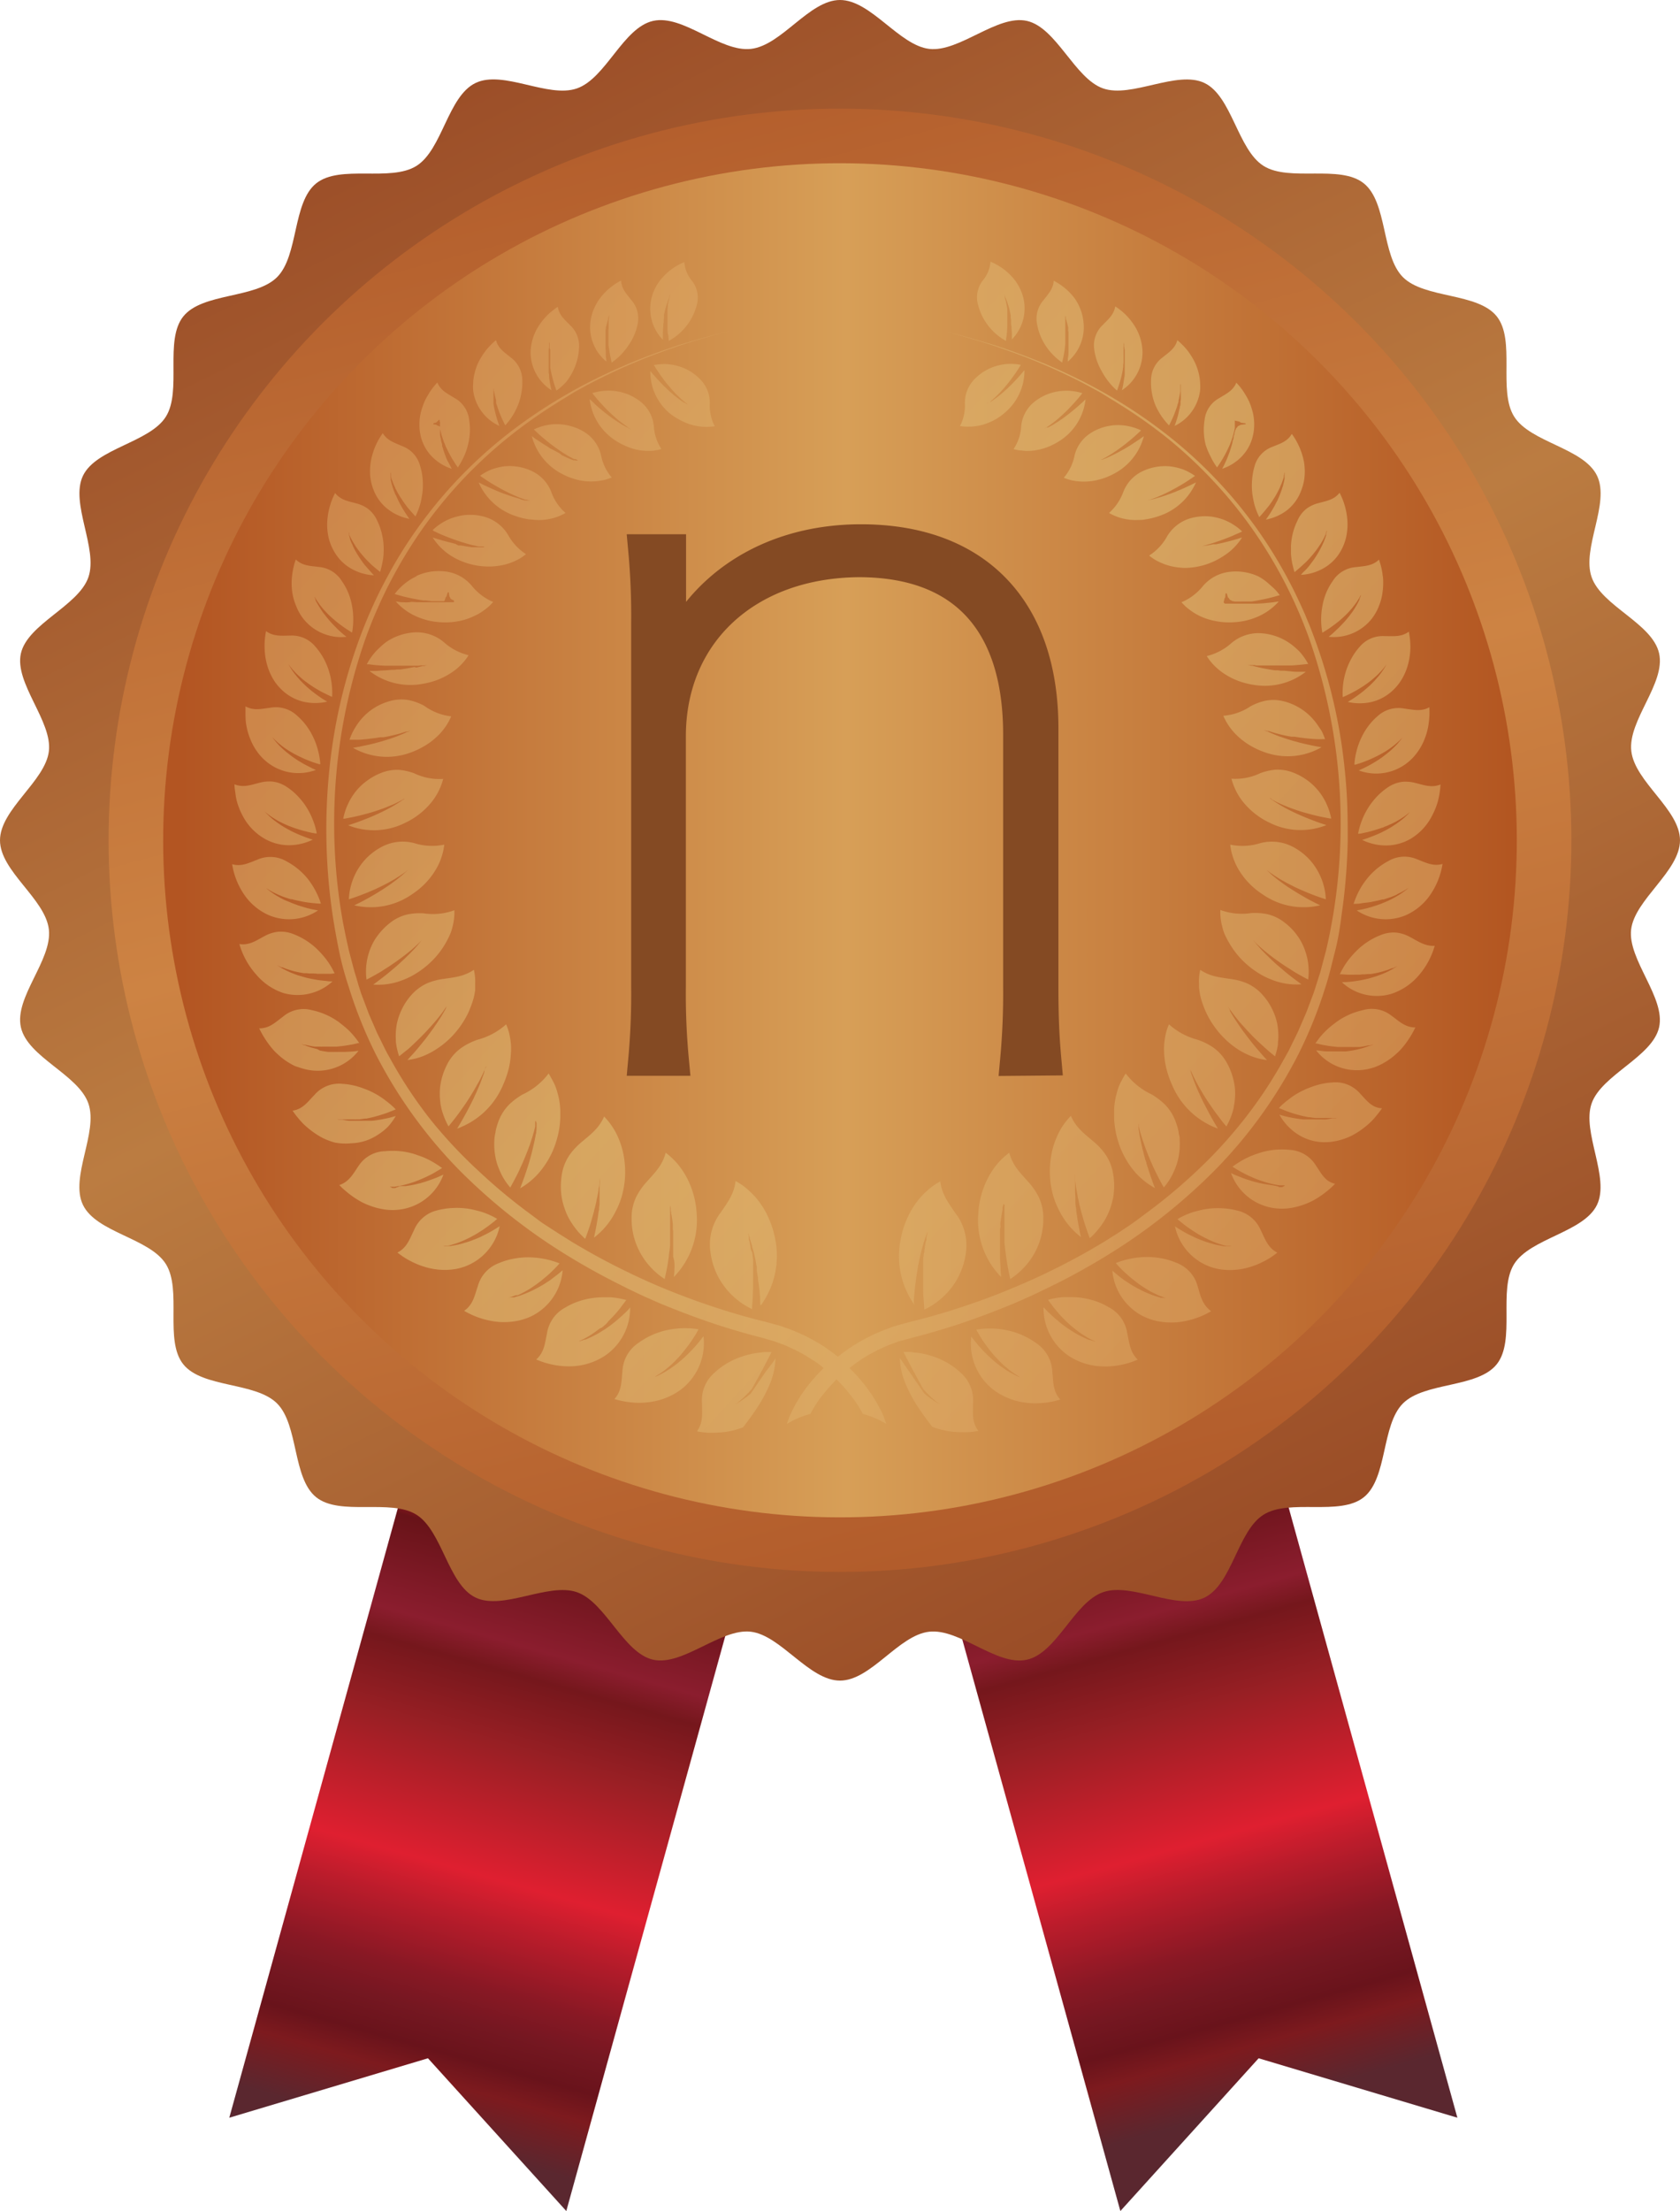 <svg xmlns="http://www.w3.org/2000/svg" xmlns:xlink="http://www.w3.org/1999/xlink" width="259.52" height="341.43" viewBox="0 0 259.52 341.43"><defs><style>.cls-1{fill:url(#名称未設定グラデーション_144);}.cls-2{fill:url(#名称未設定グラデーション_144-2);}.cls-3{fill:url(#名称未設定グラデーション_132);}.cls-4{fill:url(#名称未設定グラデーション_118);}.cls-5{fill:url(#名称未設定グラデーション_121);}.cls-6{opacity:0.55;}.cls-7{fill:url(#Gold_3);}.cls-8{fill:url(#Gold_3-2);}.cls-9{fill:url(#Gold_3-3);}.cls-10{fill:url(#Gold_3-4);}.cls-11{fill:url(#Gold_3-5);}.cls-12{fill:url(#Gold_3-6);}.cls-13{fill:url(#Gold_3-7);}.cls-14{fill:url(#Gold_3-8);}.cls-15{fill:url(#Gold_3-9);}.cls-16{fill:url(#Gold_3-10);}.cls-17{fill:url(#Gold_3-11);}.cls-18{fill:url(#Gold_3-12);}.cls-19{fill:url(#Gold_3-13);}.cls-20{fill:url(#Gold_3-14);}.cls-21{fill:url(#Gold_3-15);}.cls-22{fill:url(#Gold_3-16);}.cls-23{fill:url(#Gold_3-17);}.cls-24{fill:url(#Gold_3-18);}.cls-25{fill:url(#Gold_3-19);}.cls-26{fill:url(#Gold_3-20);}.cls-27{fill:url(#Gold_3-21);}.cls-28{fill:url(#Gold_3-22);}.cls-29{fill:url(#Gold_3-23);}.cls-30{fill:url(#Gold_3-24);}.cls-31{fill:url(#Gold_3-25);}.cls-32{fill:url(#Gold_3-26);}.cls-33{fill:url(#Gold_3-27);}.cls-34{fill:url(#Gold_3-28);}.cls-35{fill:url(#Gold_3-29);}.cls-36{fill:url(#Gold_3-30);}.cls-37{fill:url(#Gold_3-31);}.cls-38{fill:url(#Gold_3-32);}.cls-39{fill:url(#Gold_3-33);}.cls-40{fill:url(#Gold_3-34);}.cls-41{fill:url(#Gold_3-35);}.cls-42{fill:url(#Gold_3-36);}.cls-43{fill:url(#Gold_3-37);}.cls-44{fill:url(#Gold_3-38);}.cls-45{fill:url(#Gold_3-39);}.cls-46{fill:url(#Gold_3-40);}.cls-47{fill:url(#Gold_3-41);}.cls-48{fill:url(#Gold_3-42);}.cls-49{fill:url(#Gold_3-43);}.cls-50{fill:url(#Gold_3-44);}.cls-51{fill:url(#Gold_3-45);}.cls-52{fill:url(#Gold_3-46);}.cls-53{fill:url(#Gold_3-47);}.cls-54{fill:url(#Gold_3-48);}.cls-55{fill:url(#Gold_3-49);}.cls-56{fill:url(#Gold_3-50);}.cls-57{fill:url(#Gold_3-51);}.cls-58{fill:url(#Gold_3-52);}.cls-59{fill:url(#Gold_3-53);}.cls-60{fill:url(#Gold_3-54);}.cls-61{fill:url(#Gold_3-55);}.cls-62{fill:url(#Gold_3-56);}.cls-63{fill:url(#Gold_3-57);}.cls-64{fill:url(#Gold_3-58);}.cls-65{fill:url(#Gold_3-59);}.cls-66{fill:url(#Gold_3-60);}.cls-67{fill:url(#Gold_3-61);}.cls-68{fill:url(#Gold_3-62);}.cls-69{fill:url(#Gold_3-63);}.cls-70{fill:url(#Gold_3-64);}.cls-71{fill:url(#Gold_3-65);}.cls-72{fill:url(#Gold_3-66);}.cls-73{fill:url(#Gold_3-67);}.cls-74{fill:url(#Gold_3-68);}.cls-75{fill:url(#Gold_3-69);}.cls-76{fill:url(#Gold_3-70);}.cls-77{fill:url(#Gold_3-71);}.cls-78{fill:url(#Gold_3-72);}.cls-79{fill:url(#Gold_3-73);}.cls-80{fill:url(#Gold_3-74);}.cls-81{fill:url(#Gold_3-75);}.cls-82{fill:url(#Gold_3-76);}.cls-83{fill:url(#Gold_3-77);}.cls-84{fill:#844a23;stroke:#844a23;stroke-miterlimit:10;stroke-width:5px;}</style><linearGradient id="名称未設定グラデーション_144" x1="-1269.46" y1="3.91" x2="-1269.46" y2="116.07" gradientTransform="matrix(-0.96, -0.27, -0.27, 0.96, -1128.39, -125.94)" gradientUnits="userSpaceOnUse"><stop offset="0" stop-color="#69131b"/><stop offset="0.14" stop-color="#bd1b24"/><stop offset="0.18" stop-color="#681318"/><stop offset="0.31" stop-color="#8b1d2e"/><stop offset="0.35" stop-color="#75171c"/><stop offset="0.45" stop-color="#981f24"/><stop offset="0.63" stop-color="#df1f30"/><stop offset="0.69" stop-color="#ba1c2b"/><stop offset="0.78" stop-color="#881824"/><stop offset="0.83" stop-color="#751721"/><stop offset="0.88" stop-color="#69131b"/><stop offset="0.92" stop-color="#7d1a1e"/><stop offset="1" stop-color="#5a272f"/></linearGradient><linearGradient id="名称未設定グラデーション_144-2" x1="266.26" y1="428.71" x2="266.26" y2="540.88" gradientTransform="translate(-204.44 -125.94) rotate(-15.46)" xlink:href="#名称未設定グラデーション_144"/><linearGradient id="名称未設定グラデーション_132" x1="63.08" y1="-4.62" x2="192.4" y2="256" gradientUnits="userSpaceOnUse"><stop offset="0" stop-color="#974724"/><stop offset="0.5" stop-color="#bb7c41"/><stop offset="1" stop-color="#974824"/></linearGradient><linearGradient id="名称未設定グラデーション_118" x1="88.45" y1="-25.39" x2="168.26" y2="274.37" gradientTransform="translate(129.76 -53.75) rotate(45)" gradientUnits="userSpaceOnUse"><stop offset="0" stop-color="#a94f23"/><stop offset="0.5" stop-color="#cd8343"/><stop offset="1" stop-color="#a94f23"/></linearGradient><linearGradient id="名称未設定グラデーション_121" x1="27.93" y1="129.76" x2="233.33" y2="129.76" gradientTransform="translate(129.76 -53.75) rotate(45)" gradientUnits="userSpaceOnUse"><stop offset="0" stop-color="#b35522"/><stop offset="0.5" stop-color="#d79f57"/><stop offset="1" stop-color="#b35621"/></linearGradient><linearGradient id="Gold_3" x1="-54.19" y1="61.69" x2="214.64" y2="307.43" gradientUnits="userSpaceOnUse"><stop offset="0" stop-color="#d8844a"/><stop offset="0.5" stop-color="#e2c37a"/><stop offset="1" stop-color="#d88549"/></linearGradient><linearGradient id="Gold_3-2" x1="-42.29" y1="48.67" x2="226.54" y2="294.42" xlink:href="#Gold_3"/><linearGradient id="Gold_3-3" x1="-45.56" y1="52.25" x2="223.27" y2="297.99" xlink:href="#Gold_3"/><linearGradient id="Gold_3-4" x1="-47.65" y1="54.54" x2="221.18" y2="300.28" xlink:href="#Gold_3"/><linearGradient id="Gold_3-5" x1="-48.49" y1="55.45" x2="220.34" y2="301.19" xlink:href="#Gold_3"/><linearGradient id="Gold_3-6" x1="-47.95" y1="54.87" x2="220.88" y2="300.61" xlink:href="#Gold_3"/><linearGradient id="Gold_3-7" x1="-45.97" y1="52.7" x2="222.86" y2="298.44" xlink:href="#Gold_3"/><linearGradient id="Gold_3-8" x1="-42.59" y1="49" x2="226.24" y2="294.74" xlink:href="#Gold_3"/><linearGradient id="Gold_3-9" x1="-38.01" y1="43.99" x2="230.82" y2="289.73" xlink:href="#Gold_3"/><linearGradient id="Gold_3-10" x1="-32.66" y1="38.13" x2="236.18" y2="283.87" xlink:href="#Gold_3"/><linearGradient id="Gold_3-11" x1="-26.74" y1="31.65" x2="242.1" y2="277.4" xlink:href="#Gold_3"/><linearGradient id="Gold_3-12" x1="-20.41" y1="24.74" x2="248.42" y2="270.48" xlink:href="#Gold_3"/><linearGradient id="Gold_3-13" x1="-13.83" y1="17.54" x2="255" y2="263.28" xlink:href="#Gold_3"/><linearGradient id="Gold_3-14" x1="-7" y1="10.06" x2="261.83" y2="255.8" xlink:href="#Gold_3"/><linearGradient id="Gold_3-15" x1="-0.11" y1="2.52" x2="268.72" y2="248.27" xlink:href="#Gold_3"/><linearGradient id="Gold_3-16" x1="6.57" y1="-4.78" x2="275.4" y2="240.97" xlink:href="#Gold_3"/><linearGradient id="Gold_3-17" x1="12.92" y1="-11.73" x2="281.75" y2="234.01" xlink:href="#Gold_3"/><linearGradient id="Gold_3-18" x1="18.91" y1="-18.28" x2="287.74" y2="227.46" xlink:href="#Gold_3"/><linearGradient id="Gold_3-19" x1="-57.57" y1="65.39" x2="211.26" y2="311.13" xlink:href="#Gold_3"/><linearGradient id="Gold_3-20" x1="-60.15" y1="68.2" x2="208.69" y2="313.95" xlink:href="#Gold_3"/><linearGradient id="Gold_3-21" x1="-61.78" y1="69.99" x2="207.05" y2="315.73" xlink:href="#Gold_3"/><linearGradient id="Gold_3-22" x1="-62.36" y1="70.63" x2="206.47" y2="316.37" xlink:href="#Gold_3"/><linearGradient id="Gold_3-23" x1="-61.77" y1="69.98" x2="207.06" y2="315.72" xlink:href="#Gold_3"/><linearGradient id="Gold_3-24" x1="-59.98" y1="68.02" x2="208.85" y2="313.76" xlink:href="#Gold_3"/><linearGradient id="Gold_3-25" x1="-56.91" y1="64.67" x2="211.92" y2="310.41" xlink:href="#Gold_3"/><linearGradient id="Gold_3-26" x1="-52.67" y1="60.03" x2="216.16" y2="305.77" xlink:href="#Gold_3"/><linearGradient id="Gold_3-27" x1="-47.62" y1="54.5" x2="221.22" y2="300.24" xlink:href="#Gold_3"/><linearGradient id="Gold_3-28" x1="-41.97" y1="48.32" x2="226.86" y2="294.06" xlink:href="#Gold_3"/><linearGradient id="Gold_3-29" x1="-35.8" y1="41.58" x2="233.03" y2="287.32" xlink:href="#Gold_3"/><linearGradient id="Gold_3-30" x1="-29.19" y1="34.34" x2="239.64" y2="280.08" xlink:href="#Gold_3"/><linearGradient id="Gold_3-31" x1="-22.22" y1="26.71" x2="246.62" y2="272.45" xlink:href="#Gold_3"/><linearGradient id="Gold_3-32" x1="-14.99" y1="18.81" x2="253.84" y2="264.55" xlink:href="#Gold_3"/><linearGradient id="Gold_3-33" x1="-7.68" y1="10.81" x2="261.15" y2="256.55" xlink:href="#Gold_3"/><linearGradient id="Gold_3-34" x1="-0.46" y1="2.91" x2="268.37" y2="248.65" xlink:href="#Gold_3"/><linearGradient id="Gold_3-35" x1="6.66" y1="-4.87" x2="275.49" y2="240.87" xlink:href="#Gold_3"/><linearGradient id="Gold_3-36" x1="13.4" y1="-12.25" x2="282.23" y2="233.49" xlink:href="#Gold_3"/><linearGradient id="Gold_3-37" x1="19.66" y1="-19.1" x2="288.49" y2="226.64" xlink:href="#Gold_3"/><linearGradient id="Gold_3-38" x1="25.45" y1="-25.44" x2="294.29" y2="220.31" xlink:href="#Gold_3"/><linearGradient id="Gold_3-39" x1="-39.91" y1="46.07" x2="228.92" y2="291.81" xlink:href="#Gold_3"/><linearGradient id="Gold_3-40" x1="-29.29" y1="34.45" x2="239.54" y2="280.2" xlink:href="#Gold_3"/><linearGradient id="Gold_3-41" x1="-21.55" y1="25.98" x2="247.28" y2="271.73" xlink:href="#Gold_3"/><linearGradient id="Gold_3-42" x1="-13.59" y1="17.27" x2="255.24" y2="263.02" xlink:href="#Gold_3"/><linearGradient id="Gold_3-43" x1="-5.47" y1="8.39" x2="263.36" y2="254.13" xlink:href="#Gold_3"/><linearGradient id="Gold_3-44" x1="2.7" y1="-0.55" x2="271.53" y2="245.2" xlink:href="#Gold_3"/><linearGradient id="Gold_3-45" x1="10.48" y1="-9.06" x2="279.32" y2="236.68" xlink:href="#Gold_3"/><linearGradient id="Gold_3-46" x1="17.65" y1="-16.9" x2="286.48" y2="228.84" xlink:href="#Gold_3"/><linearGradient id="Gold_3-47" x1="24.17" y1="-24.04" x2="293" y2="221.7" xlink:href="#Gold_3"/><linearGradient id="Gold_3-48" x1="30" y1="-30.41" x2="298.83" y2="215.33" xlink:href="#Gold_3"/><linearGradient id="Gold_3-49" x1="34.95" y1="-35.83" x2="303.78" y2="209.91" xlink:href="#Gold_3"/><linearGradient id="Gold_3-50" x1="38.91" y1="-40.16" x2="307.75" y2="205.58" xlink:href="#Gold_3"/><linearGradient id="Gold_3-51" x1="41.79" y1="-43.31" x2="310.62" y2="202.43" xlink:href="#Gold_3"/><linearGradient id="Gold_3-52" x1="43.55" y1="-45.23" x2="312.38" y2="200.51" xlink:href="#Gold_3"/><linearGradient id="Gold_3-53" x1="44.21" y1="-45.96" x2="313.04" y2="199.79" xlink:href="#Gold_3"/><linearGradient id="Gold_3-54" x1="43.82" y1="-45.53" x2="312.65" y2="200.22" xlink:href="#Gold_3"/><linearGradient id="Gold_3-55" x1="42.5" y1="-44.09" x2="311.33" y2="201.66" xlink:href="#Gold_3"/><linearGradient id="Gold_3-56" x1="40.42" y1="-41.81" x2="309.25" y2="203.93" xlink:href="#Gold_3"/><linearGradient id="Gold_3-57" x1="-32.51" y1="37.97" x2="236.32" y2="283.71" xlink:href="#Gold_3"/><linearGradient id="Gold_3-58" x1="-24.58" y1="29.3" x2="244.25" y2="275.04" xlink:href="#Gold_3"/><linearGradient id="Gold_3-59" x1="-16.39" y1="20.33" x2="252.45" y2="266.08" xlink:href="#Gold_3"/><linearGradient id="Gold_3-60" x1="-7.98" y1="11.14" x2="260.85" y2="256.88" xlink:href="#Gold_3"/><linearGradient id="Gold_3-61" x1="0.52" y1="1.84" x2="269.35" y2="247.58" xlink:href="#Gold_3"/><linearGradient id="Gold_3-62" x1="9.06" y1="-7.5" x2="277.89" y2="238.23" xlink:href="#Gold_3"/><linearGradient id="Gold_3-63" x1="17.29" y1="-16.51" x2="286.13" y2="229.23" xlink:href="#Gold_3"/><linearGradient id="Gold_3-64" x1="24.78" y1="-24.7" x2="293.61" y2="221.04" xlink:href="#Gold_3"/><linearGradient id="Gold_3-65" x1="31.4" y1="-31.94" x2="300.23" y2="213.8" xlink:href="#Gold_3"/><linearGradient id="Gold_3-66" x1="37.28" y1="-38.38" x2="306.11" y2="207.37" xlink:href="#Gold_3"/><linearGradient id="Gold_3-67" x1="42.45" y1="-44.03" x2="311.28" y2="201.72" xlink:href="#Gold_3"/><linearGradient id="Gold_3-68" x1="46.84" y1="-48.84" x2="315.67" y2="196.91" xlink:href="#Gold_3"/><linearGradient id="Gold_3-69" x1="50.34" y1="-52.66" x2="319.17" y2="193.08" xlink:href="#Gold_3"/><linearGradient id="Gold_3-70" x1="52.86" y1="-55.43" x2="321.7" y2="190.32" xlink:href="#Gold_3"/><linearGradient id="Gold_3-71" x1="54.36" y1="-57.06" x2="323.19" y2="188.68" xlink:href="#Gold_3"/><linearGradient id="Gold_3-72" x1="54.81" y1="-57.56" x2="323.65" y2="188.18" xlink:href="#Gold_3"/><linearGradient id="Gold_3-73" x1="54.3" y1="-57" x2="323.13" y2="188.74" xlink:href="#Gold_3"/><linearGradient id="Gold_3-74" x1="52.97" y1="-55.54" x2="321.8" y2="190.2" xlink:href="#Gold_3"/><linearGradient id="Gold_3-75" x1="50.93" y1="-53.31" x2="319.77" y2="192.43" xlink:href="#Gold_3"/><linearGradient id="Gold_3-76" x1="48.33" y1="-50.46" x2="317.16" y2="195.28" xlink:href="#Gold_3"/><linearGradient id="Gold_3-77" x1="-3.27" y1="5.98" x2="265.57" y2="251.72" xlink:href="#Gold_3"/></defs><g id="Layer_2" data-name="Layer 2"><g id="レイヤー_1" data-name="レイヤー 1"><polygon class="cls-1" points="66.11 317.84 87.48 341.43 119.66 225.08 67.6 210.68 35.42 327.02 66.11 317.84"/><polygon class="cls-2" points="194.43 317.84 173.07 341.43 140.88 225.08 192.95 210.68 225.13 327.02 194.43 317.84"/><path class="cls-3" d="M259.52,129.76c0,4.78-7,9.13-7.55,13.78s5.36,10.53,4.32,15.1-8.87,7.32-10.42,11.75,2.87,11.45.82,15.68-10.28,5.13-12.79,9.12.26,11.79-2.69,15.48-11.15,2.71-14.49,6.05-2.36,11.54-6.05,14.49-11.47.17-15.48,2.69-4.84,10.73-9.12,12.8-11.2-2.4-15.68-.83-7.11,9.37-11.75,10.42-10.36-4.85-15.1-4.32-9,7.55-13.78,7.55-9.13-7-13.78-7.55-10.53,5.36-15.1,4.32-7.32-8.87-11.75-10.42-11.45,2.87-15.68.82-5.13-10.28-9.12-12.79-11.79.26-15.48-2.69-2.71-11.15-6.05-14.49-11.54-2.36-14.49-6.05-.17-11.47-2.69-15.48-10.73-4.84-12.8-9.12,2.4-11.2.83-15.68-9.37-7.11-10.42-11.75,4.85-10.36,4.32-15.1S0,134.54,0,129.76,7,120.63,7.55,116s-5.36-10.53-4.32-15.1,8.87-7.32,10.42-11.75-2.87-11.45-.83-15.69,10.29-5.12,12.8-9.11-.26-11.79,2.69-15.48S39.46,46.14,42.8,42.8s2.36-11.54,6.05-14.49,11.47-.17,15.48-2.69,4.84-10.73,9.12-12.8,11.2,2.4,15.68.83,7.11-9.37,11.75-10.42S111.24,8.08,116,7.55,125,0,129.76,0s9.13,7,13.78,7.55,10.53-5.36,15.1-4.32S166,12.1,170.39,13.65s11.45-2.87,15.68-.83,5.13,10.29,9.12,12.8,11.79-.26,15.48,2.69,2.71,11.15,6.05,14.49,11.54,2.36,14.49,6.05.17,11.47,2.69,15.48,10.73,4.84,12.8,9.12-2.4,11.2-.83,15.68,9.37,7.11,10.42,11.75S251.44,111.24,252,116,259.52,125,259.52,129.76Z"/><circle class="cls-4" cx="129.76" cy="129.76" r="112.98" transform="translate(-53.75 129.76) rotate(-45)"/><circle class="cls-5" cx="129.76" cy="129.76" r="104.55" transform="translate(-53.75 129.76) rotate(-45)"/><g class="cls-6"><path class="cls-7" d="M118.3,211.8l-.52.75-.26.39-.27.38-.13.2-.13.18-.25.38-.25.36-.24.35-.23.33-.06.08-.08.07-.17.14-.34.27-.32.24-.3.21-.28.19-.13.08-.12.08-.21.13a2.35,2.35,0,0,0-.31.18l-.11.06.1-.08.28-.2.19-.15.11-.09.12-.1.24-.21.27-.24.28-.27.29-.29.3-.32.3-.34a.44.44,0,0,0,.12-.18l.11-.18.21-.39.22-.4.11-.2.12-.2c.07-.13.14-.27.22-.4l.22-.41c.14-.27.29-.54.43-.79l.75-1.43.51-1,.09-.19a8.51,8.51,0,0,0-1,0c-.35,0-.62.07-1.07.11a13.35,13.35,0,0,0-2.41.55,12,12,0,0,0-2.26,1,10.39,10.39,0,0,0-2,1.47,5.6,5.6,0,0,0-2,4.68c0,1.52.24,3-.77,4.43a14.62,14.62,0,0,0,1.48.2,12.19,12.19,0,0,0,1.48,0,13.94,13.94,0,0,0,1.45-.11c.48-.08,1-.17,1.41-.29l.68-.2.33-.12.17-.06.07,0,0,0c.18-.22.38-.47.58-.74s.41-.55.63-.86l.33-.46.33-.48a22.92,22.92,0,0,0,2.18-3.88,11.18,11.18,0,0,0,1-4.25l-.51.75Z"/><path class="cls-8" d="M109.74,193.27a10.83,10.83,0,0,0,.71,2.81,10.62,10.62,0,0,0,1.38,2.49,11.09,11.09,0,0,0,1.94,2.05,12.34,12.34,0,0,0,1.16.85,13.73,13.73,0,0,0,1.25.69l0-.26c0-.33.06-.81.09-1.39s.06-1.25.06-2c0-.36,0-.74,0-1.12v-.57c0-.19,0-.38,0-.58l0-.29,0-.29,0-.57c0-.19,0-.38,0-.56l-.06-.55-.06-.53L116,193l-.08-.48c0-.15-.05-.3-.08-.44s0-.27-.07-.4-.06-.25-.08-.36l0-.17,0-.15-.06-.27-.1-.38,0-.13,0,.12c0,.09.08.21.14.37l.1.26.05.15,0,.15.12.36.13.39.12.43c0,.16.09.31.13.47l.13.5.12.53.12.54.11.57c0,.19.07.38.11.57l0,.29,0,.29.09.58.09.58c0,.38.1.77.14,1.13.09.74.15,1.44.19,2,0,.44,0,.82.07,1.13a13,13,0,0,0,2.24-10.38,14.12,14.12,0,0,0-.88-2.89,12.31,12.31,0,0,0-1.36-2.48,11.85,11.85,0,0,0-1.77-2,8.93,8.93,0,0,0-1-.82c-.17-.13-.35-.24-.53-.36l-.56-.33c-.23,2.06-1.32,3.42-2.34,4.93A8.05,8.05,0,0,0,109.74,193.27Z"/><path class="cls-9" d="M104.18,196.09c0,.43-.06.8-.08,1.1a12.56,12.56,0,0,0,3.52-9.78,13.62,13.62,0,0,0-1.5-5.51,12.76,12.76,0,0,0-1.46-2.18,11.42,11.42,0,0,0-1.83-1.72c-.5,2-1.73,3.14-2.91,4.48a10.59,10.59,0,0,0-1.6,2.27,7.32,7.32,0,0,0-.75,3.31,11.12,11.12,0,0,0,.32,2.83,11.12,11.12,0,0,0,2.64,4.82,11.54,11.54,0,0,0,2.14,1.8l.06-.25c.07-.31.17-.77.28-1.33s.21-1.21.31-1.91c0-.35.09-.71.13-1.08l.06-.56c0-.19,0-.37,0-.56l0-.28,0-.29,0-.56,0-.55c0-.18,0-.36,0-.54v-.52c0-.17,0-.34,0-.5s0-.32,0-.47,0-.3,0-.44l0-.41,0-.36,0-.16v-.16l0-.26c0-.17,0-.29-.05-.38l0-.13,0,.13c0,.08.06.2.09.36l.06.26,0,.15,0,.17.07.36c0,.12,0,.26.07.4l.06.43.07.48.06.5c0,.17,0,.35,0,.52s0,.37.05.55l0,.56c0,.19,0,.38,0,.57v.57l0,.58v1.7C104.24,194.82,104.21,195.51,104.18,196.09Z"/><path class="cls-10" d="M92.62,183.22l0,.51,0,.54c0,.18,0,.36,0,.55s0,.37,0,.56l0,.27,0,.28-.07.56c0,.19,0,.38-.07.56q-.07.55-.15,1.08c-.12.71-.23,1.36-.35,1.92-.08.41-.16.77-.22,1.07a11.6,11.6,0,0,0,1.86-1.78,12.07,12.07,0,0,0,1.43-2.16,13.57,13.57,0,0,0,1-2.44,14.41,14.41,0,0,0,.48-2.65,13.72,13.72,0,0,0-.07-2.88,13.2,13.2,0,0,0-.6-2.62c-.07-.21-.15-.41-.23-.6s-.16-.4-.25-.59a10.52,10.52,0,0,0-.59-1.1,11,11,0,0,0-1.47-1.89c-.77,1.82-2.12,2.8-3.46,3.93a11,11,0,0,0-1.87,2,7.43,7.43,0,0,0-1.21,3.09,11.22,11.22,0,0,0-.1,2.77,9.85,9.85,0,0,0,.22,1.34,12.17,12.17,0,0,0,.4,1.3,9.69,9.69,0,0,0,.54,1.24,12.33,12.33,0,0,0,.72,1.15q.39.56.84,1.08c.31.34.64.65,1,1l.09-.24c.12-.3.27-.73.45-1.25s.37-1.14.55-1.81c.1-.33.19-.68.28-1,0-.17.09-.35.13-.53s.09-.36.13-.54l.06-.27.06-.27c0-.19.08-.37.11-.54s.07-.36.11-.54l.09-.52c0-.17,0-.33.07-.5l.07-.48c0-.16,0-.31,0-.46l.05-.42,0-.4c0-.12,0-.24,0-.35v-.94l0,.36,0,.26v.31c0,.11,0,.23,0,.36v1.29C92.62,182.89,92.62,183.05,92.62,183.22Z"/><path class="cls-11" d="M82.89,173.41l0,.25,0,.15V174l0,.34-.05.39c0,.13,0,.27-.07.41l-.08.45-.09.47-.11.49-.12.51-.12.52-.13.53-.07.26-.07.27-.15.53-.15.52c-.11.35-.22.69-.32,1-.22.66-.43,1.28-.63,1.81s-.27.72-.38,1A11.33,11.33,0,0,0,84,180.15a13.16,13.16,0,0,0,1.29-2.21c.18-.4.34-.8.48-1.21s.27-.84.38-1.27a13.32,13.32,0,0,0,.4-2.78c0-.22,0-.44,0-.66s0-.44,0-.66a12.68,12.68,0,0,0-.13-1.27,10.88,10.88,0,0,0-.26-1.19,9.94,9.94,0,0,0-.36-1.13,9,9,0,0,0-.48-1c-.18-.33-.36-.66-.57-1a10.64,10.64,0,0,1-4,3.23,10.39,10.39,0,0,0-2.12,1.59,7.29,7.29,0,0,0-1.7,2.77,9.93,9.93,0,0,0-.37,1.32c0,.22-.09.44-.12.67s-.06.44-.07.66a10.55,10.55,0,0,0,.16,2.63,8,8,0,0,0,.33,1.28c.15.41.31.82.5,1.22a10.26,10.26,0,0,0,.65,1.17,12,12,0,0,0,.81,1.07l.12-.21c.15-.27.37-.67.62-1.15s.53-1,.81-1.66c.14-.3.29-.62.43-.95l.21-.49.2-.5.1-.25.1-.25c.07-.17.13-.34.19-.5s.13-.34.19-.5l.17-.49.15-.47.15-.45.12-.44.12-.4.09-.37.08-.34,0-.15,0-.14,0-.25c0-.16,0-.27.07-.36l0-.12v.12Z"/><path class="cls-12" d="M74.91,165.1l-.08.24,0,.14-.05.14c0,.1-.07.21-.1.33l-.13.35c-.05.12-.09.25-.14.38l-.15.41-.17.43c-.06.15-.12.3-.19.45l-.2.47-.21.47c-.08.16-.15.32-.23.49l-.11.24-.12.24-.24.49-.24.47-.49.93c-.33.6-.63,1.15-.91,1.62l-.53.89a12.17,12.17,0,0,0,7.07-6.69,15.85,15.85,0,0,0,.9-2.58,11.38,11.38,0,0,0,.23-1.25c.06-.41.08-.81.11-1.22a9.05,9.05,0,0,0-.14-2.29,7.87,7.87,0,0,0-.61-2.07,10.54,10.54,0,0,1-4.4,2.37,10.33,10.33,0,0,0-2.32,1.13A7,7,0,0,0,69.27,164a10.68,10.68,0,0,0-1,2.42,11.16,11.16,0,0,0-.26,1.28,9.07,9.07,0,0,0-.07,1.28,9.29,9.29,0,0,0,.09,1.28c0,.21.06.43.1.64a6.42,6.42,0,0,0,.15.63,11.94,11.94,0,0,0,1,2.4l.16-.18.8-1c.32-.41.69-.91,1.07-1.45.2-.27.39-.56.59-.84l.29-.44.28-.44.15-.23.13-.22.28-.45.26-.44c.08-.15.16-.29.25-.43a4.16,4.16,0,0,1,.23-.42L74,167c.07-.13.14-.26.2-.39l.18-.37c.06-.11.11-.23.17-.34s.09-.21.14-.31l.06-.14.06-.13.1-.23.13-.32.05-.12,0,.12Z"/><path class="cls-13" d="M68.86,155.74l-.12.22-.06.12-.08.13-.16.28-.19.32-.21.34-.23.36-.25.38c-.09.13-.18.27-.28.4l-.27.41-.3.41-.3.41-.16.21-.15.21-.32.42-.33.41c-.21.27-.43.53-.64.79-.42.51-.83,1-1.19,1.38s-.49.55-.68.75a9.92,9.92,0,0,0,2.33-.57A11.51,11.51,0,0,0,67.43,162,13.39,13.39,0,0,0,71,158.62a14,14,0,0,0,1.36-2.28c.08-.19.17-.38.24-.57s.15-.38.22-.57a10.45,10.45,0,0,0,.58-2.26c0-.18,0-.36,0-.54s0-.37,0-.55a7.58,7.58,0,0,0-.2-2.09,7,7,0,0,1-2.3,1c-.77.19-1.56.28-2.36.4a9.87,9.87,0,0,0-2.44.63,7.25,7.25,0,0,0-2.53,1.83,9.76,9.76,0,0,0-2.27,4.5,10.45,10.45,0,0,0-.15,2.5c0,.22,0,.43.06.64a4.23,4.23,0,0,0,.11.62,12.35,12.35,0,0,0,.33,1.23l.19-.14c.23-.19.56-.46,1-.8s.84-.75,1.31-1.19l.71-.69.36-.36.36-.37.18-.19.17-.18.34-.38c.12-.12.23-.25.34-.37l.33-.37.31-.36.29-.35.27-.33.25-.32.22-.29.19-.27.09-.12.07-.11.14-.21.19-.28.07-.1-.06.1Z"/><path class="cls-14" d="M64.85,145.55l-.15.18-.09.11-.09.11-.21.24-.24.27-.27.29-.29.3-.32.32-.34.33-.34.34-.36.33-.37.35-.19.17-.19.17-.38.33-.39.33-.77.64c-.5.41-1,.78-1.4,1.09l-.8.59a10.3,10.3,0,0,0,4.61-.72,11.23,11.23,0,0,0,2.13-1.08,13.25,13.25,0,0,0,1.95-1.49,12.89,12.89,0,0,0,1.73-1.94,13.17,13.17,0,0,0,1.22-2.05,8.09,8.09,0,0,0,.42-1,9.73,9.73,0,0,0,.28-1.06,8.61,8.61,0,0,0,.19-2.14,9.6,9.6,0,0,1-4.74.48,9.53,9.53,0,0,0-2.47.16,6.79,6.79,0,0,0-2.74,1.32,10,10,0,0,0-1.78,1.79,8.73,8.73,0,0,0-.68,1,5.77,5.77,0,0,0-.29.55c-.09.18-.17.37-.25.56a9.62,9.62,0,0,0-.62,4.85l.2-.1c.26-.13.63-.33,1.07-.58s1-.55,1.48-.89l.82-.52.41-.28.41-.28.21-.15.2-.14.4-.29.4-.3.38-.29.37-.29.34-.28.33-.27.29-.26.27-.24.23-.22.11-.1.1-.09.17-.17.23-.24.08-.08-.07.09Z"/><path class="cls-15" d="M62.7,134.63l-.18.16-.1.09-.11.1-.24.21-.27.22-.3.25-.32.25-.35.26-.37.27-.39.28-.41.27-.41.27-.21.14-.22.13-.42.27-.43.26-.85.49c-.55.31-1.07.59-1.52.82l-.87.43a11.12,11.12,0,0,0,8.91-1.7,12.29,12.29,0,0,0,2-1.63,11.39,11.39,0,0,0,1.49-1.88,9.66,9.66,0,0,0,1.5-4.16A9.21,9.21,0,0,1,64,130.2a6.92,6.92,0,0,0-5.23.68,9.54,9.54,0,0,0-2,1.48,9.44,9.44,0,0,0-1.5,1.9,9.8,9.8,0,0,0-1.38,4.61l.21-.07c.27-.08.66-.21,1.12-.38s1-.37,1.58-.61l.87-.37.44-.2.45-.21.22-.11.23-.11.43-.22.43-.22.41-.23.39-.22.38-.22.34-.22.33-.2.29-.2.26-.18.12-.08.11-.08.19-.14.26-.2.1-.08-.09.09Z"/><path class="cls-16" d="M62.18,123.54l-.19.13-.1.08-.12.07-.26.17-.29.18-.32.2-.35.2-.38.21-.4.21-.41.21-.43.21-.44.21-.22.1-.22.1-.45.2-.45.19-.89.35c-.58.23-1.11.43-1.59.59l-.89.29a10.71,10.71,0,0,0,8.83-.39,11.58,11.58,0,0,0,3.85-2.94,9.57,9.57,0,0,0,2-3.83,8.9,8.9,0,0,1-4.46-.86,9.13,9.13,0,0,0-2.29-.53,6.59,6.59,0,0,0-2.85.47,9.45,9.45,0,0,0-2.12,1.17A8.81,8.81,0,0,0,55,122.16a9.16,9.16,0,0,0-1.24,2,9.34,9.34,0,0,0-.44,1.1,11.61,11.61,0,0,0-.3,1.16l.22,0,1.14-.22c.47-.09,1-.22,1.6-.37l.9-.24.46-.13.45-.14.23-.08.23-.07.46-.16.44-.15.43-.16.41-.17.39-.16.37-.16.34-.15.3-.15.28-.14.13-.07.11-.06.21-.11.28-.16.1,0-.09.06Z"/><path class="cls-17" d="M55,112.15a10,10,0,0,0-.57,1,10.18,10.18,0,0,0-.44,1.08h.21c.27,0,.66,0,1.13,0s1-.07,1.59-.13l.9-.11.46-.07.46-.07.24,0,.23,0,.46-.08.45-.09.43-.1.42-.1.4-.1.38-.1.34-.11.32-.1.29-.09.13,0,.12,0,.21-.07.3-.12.1,0-.1,0-.28.15-.2.1-.11,0-.13.06-.27.13-.31.13-.34.14-.36.15-.39.15-.41.14-.43.15-.45.14-.45.14-.22.07-.23.07-.46.12-.46.13-.91.22-1.61.34-.91.16a10.5,10.5,0,0,0,8.58.84,12.11,12.11,0,0,0,2.25-1,10.33,10.33,0,0,0,1.86-1.32,9.22,9.22,0,0,0,2.48-3.38A8.68,8.68,0,0,1,65.55,109a8.58,8.58,0,0,0-2.14-.83,6.27,6.27,0,0,0-2.82,0,8.94,8.94,0,0,0-4.08,2.15A9.15,9.15,0,0,0,55,112.15Z"/><path class="cls-18" d="M58.73,99.93c-.27.25-.54.51-.79.79a9.17,9.17,0,0,0-1.28,1.86l.2,0c.27,0,.64.08,1.1.12s1,.08,1.56.1l.88,0h1.81l.45,0,.43,0,.42,0,.4,0,.38,0,.35,0,.32-.05.29,0,.13,0,.12,0,.22,0,.29-.07.11,0-.1,0-.29.1-.2.06-.12,0-.13,0-.28.08-.32.08-.34.09L64,103l-.39.08-.42.08-.43.08-.45.07-.45.07-.23,0-.23,0-.47.06-.46,0-.9.08c-.59,0-1.13.08-1.6.09l-.9,0a10.31,10.31,0,0,0,8.15,2,11.93,11.93,0,0,0,2.3-.6,11.06,11.06,0,0,0,2-1,9.08,9.08,0,0,0,1.63-1.29,9.32,9.32,0,0,0,.67-.74,8.26,8.26,0,0,0,.56-.8,8.77,8.77,0,0,1-3.8-2,6.47,6.47,0,0,0-4.65-1.52,8.66,8.66,0,0,0-2.24.46,8.54,8.54,0,0,0-2,1A9.53,9.53,0,0,0,58.73,99.93Z"/><path class="cls-19" d="M64.33,89a8,8,0,0,0-1.84,1.15c-.28.23-.55.48-.81.74a8.09,8.09,0,0,0-.71.84l.19.06,1,.28c.43.11.94.23,1.48.34l.84.16.44.08.44.07.22,0,.22,0,.44.06.43.05.42,0,.41,0,.39,0,.36,0h.35c.11,0,.21-.67.31-.67s.2-.69.29-.69h.13s.08.69.12.69.15.34.21.34.23.16.3.15.1.08.1.08A.14.14,0,0,1,70,93L69.7,93l-.21,0-.12,0h-.13l-.28,0-.32,0-.34,0-.37,0-.39,0H65.35l-.45,0-.45,0-.88-.06C63,93.07,62.47,93,62,93l-.86-.12a9.23,9.23,0,0,0,3.36,2.39,10.42,10.42,0,0,0,2,.62,11.59,11.59,0,0,0,2.14.22,10.64,10.64,0,0,0,2.3-.21A9.41,9.41,0,0,0,73,95.24a8.26,8.26,0,0,0,1.76-1,9.12,9.12,0,0,0,.76-.6c.24-.22.45-.44.67-.68a8.48,8.48,0,0,1-3.34-2.54,6.31,6.31,0,0,0-4.22-2.19,8.27,8.27,0,0,0-4.31.71Z"/><path class="cls-20" d="M75,84.28c-.06,0-.13.15-.21.15s-.07.08-.11.08-.09,0-.13,0h-.27l-.31,0-.33,0-.36,0-.38,0-.4-.06-.41-.06-.43-.08-.43-.08-.21,0-.22,0L70.38,84,70,83.89l-.83-.21c-.53-.13-1-.27-1.46-.4L66.84,83a9.24,9.24,0,0,0,2.84,2.83,11,11,0,0,0,6.09,1.65,10.56,10.56,0,0,0,2.07-.26,8.89,8.89,0,0,0,1.84-.65,7.1,7.1,0,0,0,1.57-1,8.28,8.28,0,0,1-2.78-3,6.22,6.22,0,0,0-3.71-2.79,8.28,8.28,0,0,0-2.14-.28,7.59,7.59,0,0,0-1.07.07,9,9,0,0,0-1,.21,8.16,8.16,0,0,0-2,.8c-.3.18-.6.37-.89.58a7.77,7.77,0,0,0-.82.7L67,82l.94.44c.4.17.86.37,1.37.56l.78.29.4.14.41.14.21.07.21.07.41.12.4.12.4.11.38.1.37.08.35.08.33.07.3,0,.27,0,.13,0h.11l.21,0c.12,0,.22-.28.29-.27s.1-.3.1-.3h-.1C75.23,84,75.13,84.28,75,84.28Z"/><path class="cls-21" d="M81.52,77.28l-.2,0-.11,0-.12,0-.26-.06-.3-.07L80.21,77l-.34-.1-.36-.1-.37-.12-.38-.12-.39-.14-.4-.14-.2-.07-.2-.08-.4-.15-.4-.17L76,75.48l-1.34-.62-.73-.37a9.46,9.46,0,0,0,5.72,5.2,11.2,11.2,0,0,0,2.13.52c.34,0,.69.07,1,.08a8.47,8.47,0,0,0,1,0,8.8,8.8,0,0,0,1.88-.34,8.33,8.33,0,0,0,1.7-.74,7.8,7.8,0,0,1-2.22-3.29A5.92,5.92,0,0,0,82,72.67,8.06,8.06,0,0,0,78,72a9.46,9.46,0,0,0-2,.47,8.23,8.23,0,0,0-1.84,1l.15.11.84.57c.35.23.77.49,1.22.76l.71.4.36.2.37.2.19.1.19.09.37.19.37.17.36.17.35.15.35.15.32.13.31.11.28.1.26.09.11,0,.11,0,.2.06.27.08.09,0h-.1Z"/><path class="cls-22" d="M89,71.14l-.18-.06-.11,0-.11,0-.25-.09-.27-.11-.29-.12-.32-.14-.33-.16-.35-.16L86.44,70l-.35-.18-.37-.2-.18-.1-.18-.1L85,69.25,84.64,69,84,68.61l-1.2-.79-.65-.47a9.18,9.18,0,0,0,4.71,5.85,9.9,9.9,0,0,0,2,.8,9.39,9.39,0,0,0,1,.23,8.78,8.78,0,0,0,2.87,0,7,7,0,0,0,.91-.19l.43-.14.43-.16a7.5,7.5,0,0,1-1.66-3.47,5.73,5.73,0,0,0-2.56-3.55,9.16,9.16,0,0,0-.92-.5,8.41,8.41,0,0,0-1-.36,8,8,0,0,0-5.89.46l.14.13.71.67c.31.27.67.58,1.06.9l.62.5.32.24.33.24.16.12.17.12.33.23.33.23.33.21.32.2.31.19.29.17.28.15.26.14.23.12.11,0,.1,0,.18.08.25.11.08,0-.09,0Z"/><path class="cls-23" d="M98.49,69.47a8.53,8.53,0,0,0,1.87.15c.3,0,.61,0,.92-.09a5.42,5.42,0,0,0,.89-.19A7.25,7.25,0,0,1,101,65.79a5.44,5.44,0,0,0-2-3.72,7.78,7.78,0,0,0-3.57-1.62,8,8,0,0,0-2-.11,9.12,9.12,0,0,0-1.93.36l.11.15.6.74c.26.3.57.65.91,1,.16.19.34.37.52.56l.28.28.29.27.14.14.15.14.29.26.29.26.28.24.28.24.28.21.26.2.25.18.23.17.21.14L97,66l.09.06.16.1.23.14.08,0-.08,0-.24-.11L97,66.07,97,66l-.11,0-.23-.12-.25-.14-.27-.15-.28-.17-.3-.19L95.2,65l-.32-.22-.32-.22-.33-.24-.16-.12-.16-.12-.32-.25-.32-.25-.61-.5c-.39-.33-.74-.65-1-.92l-.57-.53a8.77,8.77,0,0,0,3.75,6.24,10.24,10.24,0,0,0,1.81,1A8.81,8.81,0,0,0,98.49,69.47Z"/><path class="cls-24" d="M110.41,65.82a6.94,6.94,0,0,1-.76-3.55,5.21,5.21,0,0,0-1.58-3.79,7.65,7.65,0,0,0-3.29-1.94,8.32,8.32,0,0,0-1.87-.32,8.7,8.7,0,0,0-1.9.15l.09.15c.12.19.28.46.5.78s.46.69.75,1.07q.21.3.45.6l.23.3.25.29.12.15.13.15.25.28.25.28.25.27.24.25.25.24.23.22.22.21.21.18.19.17.09.07.08.06.15.12.2.16.08.05-.08,0-.23-.14-.15-.1-.09,0-.1-.07-.21-.14-.23-.16-.24-.18-.26-.2-.27-.21-.28-.22-.28-.24-.29-.26-.29-.26-.14-.13-.14-.14-.29-.27-.27-.28c-.19-.18-.36-.37-.53-.55-.34-.36-.65-.71-.91-1l-.48-.58a8.4,8.4,0,0,0,2.89,6.45A8.83,8.83,0,0,0,105,64.83a9.13,9.13,0,0,0,1.77.75,8.43,8.43,0,0,0,3.64.24Z"/><path class="cls-25" d="M108.67,206.35l-.57.73c-.31.38-.68.81-1.09,1.26-.21.22-.43.45-.66.67l-.35.34-.36.34-.19.16-.18.17-.38.31c-.12.11-.25.21-.38.31l-.38.29-.37.26-.37.25-.35.22-.34.21-.31.17-.29.16-.14.07-.12.06-.23.11-.31.14-.12,0,.11-.06.29-.18.21-.13.11-.07.12-.08.27-.19.28-.2.3-.24.32-.26c.11-.08.21-.18.32-.27l.33-.3.33-.32.33-.34.33-.35.16-.17.15-.18c.11-.12.21-.24.31-.37l.3-.36.56-.73c.35-.48.65-.93.91-1.33s.45-.73.58-1l.1-.18a13.13,13.13,0,0,0-4.84.12,11.74,11.74,0,0,0-4.46,2,5.53,5.53,0,0,0-2.45,4.39c-.16,1.49-.09,3-1.23,4.26a13,13,0,0,0,2.86.54,11.52,11.52,0,0,0,2.82-.11,11.36,11.36,0,0,0,1.34-.29,10.83,10.83,0,0,0,1.28-.47,9.53,9.53,0,0,0,2.29-1.39A9,9,0,0,0,108.67,206.35Z"/><path class="cls-26" d="M96.83,202.47c-.34.34-.75.72-1.21,1.12-.22.2-.46.4-.71.6l-.38.3-.39.29-.2.14-.2.14-.4.27-.4.25-.4.25-.4.22-.38.2-.38.19-.35.16-.33.15-.3.12-.14,0-.13.05-.23.08-.33.1-.11,0,.1-.05a2.39,2.39,0,0,0,.31-.14l.21-.1.13-.06.12-.07.28-.15.31-.18.32-.2.34-.22.34-.24.36-.26.36-.28L93,205l.35-.31.18-.15.17-.16L94,204l.33-.33c.22-.22.42-.44.62-.65.39-.43.74-.85,1-1.21s.52-.68.67-.89l.13-.17a13,13,0,0,0-2.37-.42c-.4,0-.81,0-1.21,0a11.71,11.71,0,0,0-1.19.06,12,12,0,0,0-2.37.49,10.4,10.4,0,0,0-2.23,1,5.45,5.45,0,0,0-2.88,4c-.31,1.45-.39,2.92-1.66,4.05a12.36,12.36,0,0,0,2.78.85,12,12,0,0,0,2.79.2,10,10,0,0,0,5-1.6,8.87,8.87,0,0,0,3.93-7.54C97.29,202,97.08,202.22,96.83,202.47Z"/><path class="cls-27" d="M86.92,196.15l-.69.58c-.38.29-.82.63-1.31,1l-.77.5-.41.25-.41.23-.21.12-.21.11-.43.22c-.14.08-.28.14-.42.21l-.43.19-.41.17-.41.16-.38.14-.37.12-.34.1-.32.09-.14,0-.13,0-.24,0-.33.06-.12,0,.11,0,.32-.1.22-.07.13-.05.13-.05.29-.11L80,200l.34-.16a3,3,0,0,0,.36-.18l.37-.19.38-.22.39-.23.38-.25.38-.26.19-.13.19-.14.37-.28a3.44,3.44,0,0,0,.36-.28l.69-.57c.43-.37.82-.74,1.14-1.06s.58-.6.76-.8l.14-.15a12.19,12.19,0,0,0-2.28-.68,13.54,13.54,0,0,0-2.37-.26,12,12,0,0,0-2.38.2,10.32,10.32,0,0,0-2.31.68,5.32,5.32,0,0,0-3.3,3.6c-.47,1.39-.71,2.82-2.1,3.78a12.8,12.8,0,0,0,5.4,1.72,10.92,10.92,0,0,0,2.69-.15,9,9,0,0,0,2.48-.83A8.7,8.7,0,0,0,86.92,196.15Z"/><path class="cls-28" d="M77.19,189.35l-.75.47c-.4.25-.88.52-1.41.79l-.81.4-.43.19-.44.18-.22.08-.22.09-.45.16-.44.14-.44.13-.43.12-.41.1-.4.08-.38.07-.35.06-.32,0-.15,0H69l-.24,0h-.46l.12,0,.32-.05.23,0,.13,0,.14,0,.3-.07.34-.1.35-.11.37-.12.39-.15.4-.16.41-.18.41-.19.41-.2.2-.11.2-.11.4-.22.39-.23.74-.47c.47-.32.9-.63,1.25-.9s.65-.51.84-.68l.16-.14a12.5,12.5,0,0,0-2.15-1c-.38-.13-.76-.23-1.14-.32a11.17,11.17,0,0,0-1.15-.24,11.7,11.7,0,0,0-2.37-.12,11.11,11.11,0,0,0-2.35.34A5.17,5.17,0,0,0,63.94,190c-.65,1.3-1.07,2.68-2.55,3.42.39.3.79.59,1.2.85a14.46,14.46,0,0,0,1.28.69,12.05,12.05,0,0,0,2.65.91,10.63,10.63,0,0,0,2.68.22,9.27,9.27,0,0,0,1.29-.15,9,9,0,0,0,1.26-.34A8.52,8.52,0,0,0,77.19,189.35Z"/><path class="cls-29" d="M68.5,181.38l-.79.36c-.43.18-.94.37-1.49.56-.27.1-.56.19-.86.28l-.44.13-.46.11-.23.06-.23.05-.46.09-.45.07-.45.07-.43,0-.42,0c-.14,0-.28.15-.41.16s-.25.14-.38.14h-.35c-.11,0-.21-.14-.31-.14s-.1-.07-.15-.07a.93.93,0,0,0-.13,0l-.24,0c-.15,0-.26.15-.34.14s-.12.15-.12.15h.12c.07,0,.19-.17.33-.18s.15-.1.23-.1.09,0,.13,0,.09,0,.14,0l.31,0,.34,0,.36-.06.38-.07.4-.08.42-.1.42-.11.43-.13.42-.14.22-.07.21-.08.42-.16.41-.17.79-.35c.51-.25,1-.49,1.36-.71s.7-.41.92-.55l.17-.11a15.7,15.7,0,0,0-2-1.25c-.34-.17-.7-.34-1.06-.48l-1.1-.39a11.1,11.1,0,0,0-2.29-.48,11.73,11.73,0,0,0-2.37,0A5,5,0,0,0,55.42,180c-.82,1.17-1.43,2.47-3,3a10.36,10.36,0,0,0,1.08,1,13.49,13.49,0,0,0,1.15.88,14,14,0,0,0,1.21.74,11,11,0,0,0,1.28.56,10.64,10.64,0,0,0,2.59.63,8.63,8.63,0,0,0,2.59-.12A8.29,8.29,0,0,0,68.5,181.38Z"/><path class="cls-30" d="M54.31,176.54a7.7,7.7,0,0,0,4-1.27A8.59,8.59,0,0,0,59.92,174a9.18,9.18,0,0,0,1.21-1.66l-.83.23c-.44.11-1,.22-1.53.32l-.87.13-.46.05-.46,0-.23,0h-.23l-.47,0H54.71l-.42,0-.4,0-.36-.05-.34-.06-.31-.06-.14,0-.13,0-.23,0-.32-.09-.11,0h.11l.32.05.23,0h.13l.13,0,.31,0,.33,0h.74l.4,0a3,3,0,0,0,.42,0l.43,0,.44-.06.45-.07.22,0,.22-.05.44-.09.43-.1.82-.23c.53-.15,1-.32,1.43-.47l1-.4.18-.08c-.27-.28-.55-.54-.84-.79l-.45-.37-.23-.17-.23-.18a12.3,12.3,0,0,0-2-1.21,10.07,10.07,0,0,0-1.07-.45,10.76,10.76,0,0,0-1.09-.37,10.35,10.35,0,0,0-2.3-.4,5,5,0,0,0-4.36,1.73c-1,1-1.76,2.18-3.36,2.41a12.77,12.77,0,0,0,.88,1.17c.16.19.31.37.48.55a6,6,0,0,0,.5.51,13.5,13.5,0,0,0,2.24,1.68,7.91,7.91,0,0,0,1.2.6,9.66,9.66,0,0,0,1.25.42A8.84,8.84,0,0,0,54.31,176.54Z"/><path class="cls-31" d="M46.2,164.83c.2.07.41.14.61.19a7.6,7.6,0,0,0,1.24.26,8,8,0,0,0,7.32-3c-.23,0-.52.07-.85.09s-1,.07-1.54.07c-.29,0-.58,0-.88,0l-.46,0-.45,0-.22,0-.23,0-.45-.06-.44-.07-.43-.08L49,162l-.4-.1-.38-.1-.35-.11-.33-.11-.29-.11-.13-.05-.13,0-.21-.09-.3-.13-.11,0,.11,0,.31.1.21.06.13,0,.13,0,.3.07.32.07.35.06.38.06.39,0,.41,0a3.11,3.11,0,0,0,.43,0l.43,0h.88l.44,0,.43,0,.83-.09c.54-.06,1-.15,1.47-.23s.77-.17,1-.23l.18,0c-.22-.31-.44-.61-.68-.91s-.49-.58-.75-.85-.55-.53-.84-.77-.6-.48-.89-.71A10.94,10.94,0,0,0,48.22,156a4.9,4.9,0,0,0-4.51,1c-1.13.82-2.07,1.82-3.67,1.8a15,15,0,0,0,1.48,2.45,13.18,13.18,0,0,0,.88,1.07c.33.33.66.63,1,.92a10.66,10.66,0,0,0,2.21,1.4Z"/><path class="cls-32" d="M43.76,153.34a8,8,0,0,0,7.61-1.79c-.23,0-.52,0-.84-.05s-1-.09-1.51-.18l-.84-.15-.43-.09-.44-.1-.21-.06-.22-.06-.43-.13L46,150.6l-.41-.15-.39-.15-.38-.15L44.5,150l-.33-.16-.3-.16-.27-.14-.12-.07-.11-.07-.2-.12-.27-.17-.09-.07.1.05a1.62,1.62,0,0,0,.27.14l.21.1.11.05.13,0,.27.11.31.12.33.11.36.11.38.11.4.1.41.09.42.08.42.07.22,0,.21,0,.43.05.43,0c.28,0,.56,0,.82.05.54,0,1,0,1.46,0s.78,0,1-.06l.19,0a11.27,11.27,0,0,0-1.12-1.93c-.22-.3-.45-.6-.7-.88s-.49-.55-.75-.81a10.85,10.85,0,0,0-3.73-2.43,5.17,5.17,0,0,0-2.57-.37,5.62,5.62,0,0,0-2,.68c-1.21.63-2.29,1.44-3.84,1.2a12,12,0,0,0,2.57,4.68A9.41,9.41,0,0,0,43.76,153.34Z"/><path class="cls-33" d="M41.46,141.29a8,8,0,0,0,7.66-.7l-.81-.16c-.43-.09-.93-.21-1.45-.37l-.8-.25-.41-.15-.41-.15-.21-.09-.2-.08-.41-.17L44,139c-.13-.06-.26-.12-.38-.19s-.25-.12-.36-.19l-.35-.2-.32-.19-.29-.19-.27-.19-.24-.17-.11-.08-.1-.08-.18-.13-.23-.2-.09-.07.09.06.26.16.18.12.1.06.12.06.25.15.28.14.31.15.33.15.36.15.37.15.38.13.4.13.41.13.2,0,.21.06.41.1.41.09.8.16c.53.09,1,.15,1.43.19s.76.07,1,.08h.19a11.39,11.39,0,0,0-.84-2,12.05,12.05,0,0,0-1.18-1.82A10.63,10.63,0,0,0,44.24,133a4.92,4.92,0,0,0-4.48-.25c-1.26.47-2.42,1.12-3.9.7a11.48,11.48,0,0,0,1.91,4.77A9,9,0,0,0,41.46,141.29Z"/><path class="cls-34" d="M36.58,123.7A10.81,10.81,0,0,0,37.5,126a8.69,8.69,0,0,0,3.25,3.44,7.58,7.58,0,0,0,3.84,1.08,8.5,8.5,0,0,0,3.73-.86c-.22-.06-.48-.15-.77-.25s-.88-.32-1.37-.53c-.25-.1-.51-.22-.76-.34l-.39-.19-.38-.2-.19-.1-.19-.11-.37-.21-.37-.23-.35-.23-.33-.23a3.55,3.55,0,0,1-.31-.23c-.11-.07-.21-.15-.3-.22l-.26-.22-.24-.21-.22-.2-.09-.09-.09-.09-.16-.15-.21-.22-.07-.08.08.07.23.19.17.13.09.08.11.07.22.17.26.17.28.18.31.19.33.19.35.18.36.18.37.17.39.17.19.08.2.07c.13.06.26.1.39.15l.39.14.76.24c.5.15,1,.27,1.37.36s.74.15,1,.19l.18,0a10.45,10.45,0,0,0-.59-2.05,10.93,10.93,0,0,0-.94-1.91,10.26,10.26,0,0,0-1.31-1.7,9.35,9.35,0,0,0-1.64-1.42,5.15,5.15,0,0,0-2.34-.93,5.89,5.89,0,0,0-2,.18c-1.28.31-2.48.81-3.89.24,0,.43.07.87.13,1.29A10.44,10.44,0,0,0,36.58,123.7Z"/><path class="cls-35" d="M38,111.69a10.44,10.44,0,0,0,.64,2.38,9.11,9.11,0,0,0,1.14,2.08,8,8,0,0,0,1.63,1.66,7.76,7.76,0,0,0,7.38,1.09c-.2-.09-.45-.2-.72-.34s-.82-.41-1.28-.67l-.71-.42-.35-.23-.35-.24-.18-.12-.17-.13-.34-.26-.33-.26a3.88,3.88,0,0,1-.31-.26c-.11-.09-.21-.17-.3-.26l-.29-.27-.26-.25-.23-.25-.21-.23-.19-.22-.08-.1-.08-.09-.13-.17-.18-.24-.06-.09.07.08.2.21.15.15.08.09.1.08.2.19.23.2.26.21.27.22.3.22.32.22.34.22.34.21.36.2.18.11.18.09.37.19.36.18.72.33c.47.2.92.37,1.3.51l.93.3.18,0a11.15,11.15,0,0,0-.34-2.08,10.88,10.88,0,0,0-.71-2,10.1,10.1,0,0,0-1.07-1.82,9.29,9.29,0,0,0-1.44-1.57,4.8,4.8,0,0,0-4.17-1.25c-1.29.15-2.53.51-3.83-.22,0,.43,0,.86,0,1.28A10.7,10.7,0,0,0,38,111.69Z"/><path class="cls-36" d="M42.06,104.63a8,8,0,0,0,1.39,1.82,7.37,7.37,0,0,0,3.38,1.9,8.15,8.15,0,0,0,3.71,0l-.67-.41c-.35-.23-.75-.5-1.17-.82-.21-.15-.42-.32-.64-.49l-.32-.27-.32-.28-.15-.14-.15-.14-.3-.29-.29-.3a3.83,3.83,0,0,1-.28-.29l-.26-.3c-.08-.1-.17-.19-.24-.29l-.23-.28-.2-.27-.18-.26-.15-.23-.07-.11-.06-.1-.11-.18c-.07-.11-.12-.2-.15-.26l-.05-.09.06.08.17.24.13.16.07.09.08.1.17.21.21.22.22.24.25.25.27.25.28.25.3.26.31.25.33.24.16.12.17.12.33.23.34.22c.22.14.44.28.66.4a13.59,13.59,0,0,0,1.21.65c.36.18.66.32.87.41l.17.07a11.6,11.6,0,0,0-.53-4.1,11,11,0,0,0-.82-1.9,10.56,10.56,0,0,0-1.22-1.73,4.69,4.69,0,0,0-3.92-1.73c-1.28,0-2.54.18-3.72-.69a11.37,11.37,0,0,0-.23,2.52,10.69,10.69,0,0,0,.32,2.42A9.53,9.53,0,0,0,42.06,104.63Z"/><path class="cls-37" d="M45.74,93.55a7.61,7.61,0,0,0,1.12,2,7.47,7.47,0,0,0,6.67,2.79c-.17-.13-.38-.29-.61-.49s-.67-.58-1-.94c-.19-.18-.37-.37-.56-.57l-.28-.3-.27-.31-.13-.16-.13-.16a4,4,0,0,1-.26-.32L50,94.72a3.71,3.71,0,0,1-.23-.32l-.22-.32-.19-.32a2.38,2.38,0,0,1-.18-.3L49,93.17l-.15-.27-.12-.26,0-.11-.05-.11-.08-.19c0-.12-.09-.21-.11-.27l0-.1,0,.09c0,.06.07.15.13.25l.11.18.06.1.06.1.15.23.17.25.18.26.21.27a3.11,3.11,0,0,0,.23.28l.24.29.26.28.27.29.29.28.14.14.15.13.3.27.3.26q.3.25.6.48c.39.3.77.57,1.09.79l.8.51.16.09a11.65,11.65,0,0,0,0-4.08,9.84,9.84,0,0,0-.57-2,8.92,8.92,0,0,0-1-1.84,4.6,4.6,0,0,0-3.59-2.21c-1.25-.18-2.5-.14-3.54-1.16a11.42,11.42,0,0,0-.56,2.45,10.13,10.13,0,0,0-.08,1.22,11.73,11.73,0,0,0,.07,1.2A8.52,8.52,0,0,0,45.74,93.55Z"/><path class="cls-38" d="M51.64,85.2a7,7,0,0,0,2.67,2.64,7.88,7.88,0,0,0,3.46,1c-.15-.15-.32-.34-.52-.56s-.57-.65-.88-1c-.16-.2-.32-.41-.47-.63l-.23-.33-.23-.34-.11-.18-.11-.17c-.07-.12-.14-.23-.2-.35l-.2-.35-.18-.35-.16-.34c0-.12-.11-.23-.15-.34l-.14-.32-.11-.3L54,82.91l-.08-.26,0-.12,0-.11-.06-.2c0-.12,0-.22-.07-.28l0-.1,0,.09.09.27.08.18,0,.11,0,.11.12.24.13.27.15.28.16.29.19.31c.06.1.13.2.19.31s.14.21.22.31l.22.32.24.31.12.15.13.15c.08.11.17.21.25.3l.26.3c.17.19.35.37.52.55.34.35.67.66,1,.92l.72.6.14.11c.1-.32.18-.65.26-1s.14-.65.19-1a8.26,8.26,0,0,0,.09-1,8.34,8.34,0,0,0,0-1,10.09,10.09,0,0,0-1-3.94,4.7,4.7,0,0,0-1.47-1.85,5.19,5.19,0,0,0-1.73-.79c-1.19-.34-2.42-.48-3.29-1.61a10.92,10.92,0,0,0-1.23,4.68,9.09,9.09,0,0,0,.24,2.29A7.94,7.94,0,0,0,51.64,85.2Z"/><path class="cls-39" d="M57.75,75.76A6.82,6.82,0,0,0,60,78.69a7.77,7.77,0,0,0,3.24,1.43c-.13-.17-.27-.38-.43-.62s-.47-.72-.72-1.15c-.12-.22-.25-.44-.37-.68l-.18-.35c-.06-.12-.11-.24-.17-.37l-.08-.18-.08-.18L61,76.22c0-.12-.09-.25-.14-.37l-.12-.36-.12-.36c0-.12-.07-.23-.1-.35s-.06-.22-.08-.33l-.08-.31,0-.3-.05-.26,0-.13,0-.11,0-.2a1.91,1.91,0,0,1,0-.28v-.1l0,.09c0,.06,0,.16.06.27l0,.2,0,.1,0,.12.07.25.09.28.11.29.12.31a3.09,3.09,0,0,0,.14.32l.15.33c0,.12.11.23.16.34l.18.34c.06.11.12.22.19.33l.1.17.1.17A3.45,3.45,0,0,0,62,77l.21.32c.14.21.29.42.43.61.28.39.57.74.81,1l.61.69.12.12a11.25,11.25,0,0,0,.72-1.85c.09-.31.17-.64.23-1s.11-.65.15-1a10.91,10.91,0,0,0,0-2,9,9,0,0,0-.4-2,4.44,4.44,0,0,0-2.75-3c-1.11-.5-2.28-.81-3-2a10.63,10.63,0,0,0-1.85,4.39,9.56,9.56,0,0,0-.09,2.26A7.81,7.81,0,0,0,57.75,75.76Z"/><path class="cls-40" d="M66.78,70.56a7.56,7.56,0,0,0,3,1.83c-.09-.18-.21-.4-.33-.65S69,71,68.86,70.52c-.09-.23-.18-.47-.26-.71l-.13-.37c0-.12-.08-.25-.11-.38l-.06-.19,0-.19c0-.12-.07-.25-.1-.38s-.06-.25-.09-.38,0-.25-.08-.37l-.06-.36c0-.12,0-.24,0-.35s0-.23,0-.33l0-.32,0-.29c0-.09-.51-.18-.52-.27s-.51-.08-.51-.12V65.4c0-.07.51-.14.51-.2s.26-.21.27-.28.13-.1.13-.1a.17.17,0,0,1,.07.1c0,.06,0,.16.05.27s0,.13,0,.2a903060694861.62,903060694861.62,0,0,0,0,.22c0,.08,0,.17,0,.26s0,.18,0,.28,0,.19.06.3,0,.2.08.31l.09.33c0,.12.06.23.1.35s.07.23.11.34l.13.36c0,.11.09.23.14.35l.07.18.07.17c0,.12.11.24.16.35l.16.34c.11.23.23.44.34.65.22.42.45.8.65,1.11s.37.58.5.75l.1.14a12.13,12.13,0,0,0,.94-1.69,10,10,0,0,0,.63-1.84,9.47,9.47,0,0,0,.16-3.9,4.39,4.39,0,0,0-2.27-3.3c-1-.64-2.12-1.11-2.63-2.38A9.75,9.75,0,0,0,66.12,61a9.94,9.94,0,0,0-.54,1c-.15.36-.28.72-.4,1.08A8.06,8.06,0,0,0,65,67.39,6.78,6.78,0,0,0,66.78,70.56Z"/><path class="cls-41" d="M77.14,65.77q-.11-.28-.24-.69c-.12-.36-.25-.79-.37-1.26-.06-.23-.11-.48-.17-.72l-.07-.38-.06-.38,0-.19,0-.19c0-.13,0-.26,0-.38l0-.38,0-.37c0-.12,0-.25,0-.36s0-.24,0-.35,0-.23,0-.33v-.32a2.46,2.46,0,0,1,0-.28,2.11,2.11,0,0,1,0-.26v-.12l0-.11,0-.19c0-.11,0-.2,0-.27l0-.09v.09c0,.07,0,.16,0,.27s-.34.12-.34.19-.34.07-.34.11v.11c0,.08.34.16.34.25s.18.18.18.28.1.2.11.3.07.21.08.32,0,.22.06.34,0,.23.07.34,0,.24.07.36l.09.36a2.37,2.37,0,0,0,.09.36l0,.18,0,.18c0,.12.07.24.11.36s.08.24.11.35l.24.68c.17.43.33.83.49,1.16s.29.61.39.8l.07.15a10.47,10.47,0,0,0,2-3.22,9.49,9.49,0,0,0,.63-3.78,4.37,4.37,0,0,0-1.81-3.51c-.9-.75-1.91-1.34-2.25-2.65a10.73,10.73,0,0,0-.86.79l-.39.42-.36.44a10.88,10.88,0,0,0-1.17,1.91,9.17,9.17,0,0,0-.64,2.07,7.33,7.33,0,0,0-.11,1.05,7.53,7.53,0,0,0,0,1.06A7,7,0,0,0,77.14,65.77Z"/><path class="cls-42" d="M85.19,60.26q-.07-.28-.15-.69c-.08-.38-.15-.81-.21-1.27,0-.24,0-.48-.07-.73l0-.37c0-.13,0-.25,0-.38v-.76c0-.12,0-.25,0-.37s0-.25,0-.37,0-.23,0-.35,0-.23,0-.34l0-.32,0-.3a2.33,2.33,0,0,1,.05-.28l0-.24,0-.12,0-.1,0-.18c0-.11.06-.2.08-.26l0-.09v.09l0,.26,0,.18,0,.11v.11l0,.24L85,54c0,.1,0,.2,0,.3v.31c0,.11,0,.22,0,.34s0,.22,0,.34,0,.23,0,.35,0,.24,0,.36l0,.37,0,.18,0,.18.06.36.07.36c.05.24.1.47.16.69.11.44.22.85.33,1.19s.21.63.28.83l.06.15A8.67,8.67,0,0,0,87.44,59a8.47,8.47,0,0,0,1-1.55,8.92,8.92,0,0,0,1-3.6,4.38,4.38,0,0,0-1.37-3.63c-.8-.83-1.71-1.53-1.9-2.84a8.31,8.31,0,0,0-.9.66,7.21,7.21,0,0,0-.82.74,10.22,10.22,0,0,0-1.33,1.71,7.82,7.82,0,0,0-1.16,4A7,7,0,0,0,85.19,60.26Z"/><path class="cls-43" d="M93.68,55.84c0-.19-.05-.42-.08-.69s0-.81-.06-1.27c0-.23,0-.47,0-.71V52.8c0-.12,0-.24,0-.37l0-.18v-.19l0-.37,0-.36c0-.12,0-.24,0-.35l.06-.34c0-.12,0-.23.07-.33s0-.21.08-.31l.07-.29.08-.26.07-.24,0-.11,0-.1.07-.17.09-.24,0-.09,0,.09c0,.06,0,.14-.06.25l0,.17,0,.1,0,.11-.05.24,0,.26,0,.29,0,.31c0,.1,0,.21,0,.32L94,51c0,.11,0,.23,0,.35v.35c0,.12,0,.24,0,.36v.36c0,.12,0,.24,0,.36l0,.35c0,.24.05.47.08.69.06.44.13.85.2,1.2s.13.64.18.84l0,.15a9.74,9.74,0,0,0,2.55-2.57A8.75,8.75,0,0,0,98.51,50a4.29,4.29,0,0,0-1-3.68c-.69-.9-1.5-1.68-1.56-3a8.87,8.87,0,0,0-.94.55,10.49,10.49,0,0,0-.85.64,8.67,8.67,0,0,0-1.45,1.52,7.67,7.67,0,0,0-1.51,3.73A6.88,6.88,0,0,0,93.68,55.84Z"/><path class="cls-44" d="M102.4,51.72c0-.36,0-.78.06-1.24,0-.22,0-.46.06-.7l0-.36.05-.36,0-.18,0-.18c0-.12,0-.24.07-.36s0-.23.08-.35l.08-.34.1-.32.09-.31.1-.3.1-.27.09-.25.1-.22,0-.1,0-.09.07-.17.12-.22,0-.08,0,.08-.09.23-.06.17,0,.1,0,.1-.06.23-.07.25-.07.28-.06.29,0,.31-.05.33,0,.33,0,.35,0,.35v1.06c0,.23,0,.46,0,.68,0,.44,0,.85.09,1.2s.07.63.1.83l0,.16a8.84,8.84,0,0,0,4.32-5.49,4.25,4.25,0,0,0-.64-3.69,5.18,5.18,0,0,1-1.27-3,9.67,9.67,0,0,0-1.82,1,9.4,9.4,0,0,0-1.52,1.35,7.38,7.38,0,0,0-1.79,3.5,6.88,6.88,0,0,0,1.82,6.15Z"/><path class="cls-45" d="M150.31,216.58a5.62,5.62,0,0,0-2-4.68,11,11,0,0,0-2-1.47,11.78,11.78,0,0,0-2.27-1,13.16,13.16,0,0,0-2.41-.55c-.45,0-.72-.09-1.07-.11a8.51,8.51,0,0,0-1,0l.1.19c.12.25.29.6.51,1s.47.91.75,1.43l.43.79.22.41.22.4.11.2.11.2.22.4.22.39.1.18a.81.81,0,0,0,.12.18l.3.34.3.32.29.29.28.27.27.24.25.21.11.1.11.09.2.15.27.2.1.08-.1-.06-.31-.18-.22-.13-.12-.08-.13-.08-.28-.19-.3-.21-.32-.24-.33-.27-.17-.14-.09-.07-.05-.08-.23-.33-.24-.35-.25-.36-.26-.38-.13-.18-.13-.2-.26-.38-.27-.39-.52-.75-.92-1.33-.52-.75a11.18,11.18,0,0,0,1,4.25,22.92,22.92,0,0,0,2.18,3.88l.34.48c.1.16.21.31.32.46.22.31.43.6.63.86s.4.52.59.74l0,0,.08,0,.16.06.33.12.68.2c.46.12.93.21,1.41.29a14.13,14.13,0,0,0,1.46.11,12.23,12.23,0,0,0,1.48,0c.49,0,1-.11,1.48-.2C150.07,219.59,150.31,218.1,150.31,216.58Z"/><path class="cls-46" d="M141.19,200.51c.05-.59.11-1.29.19-2,.05-.36.09-.75.15-1.13l.08-.58.09-.58.05-.29.05-.29c0-.19.08-.38.11-.57l.11-.57.12-.54.13-.53.12-.5c.05-.16.09-.31.13-.47l.13-.43.12-.39q.06-.2.12-.36l.05-.15L143,191l.09-.26c.06-.16.11-.28.14-.37l.05-.12,0,.13-.1.38-.07.27,0,.15,0,.17c0,.11,0,.23-.08.36l-.08.4-.08.44-.07.48c0,.16,0,.33-.07.5s0,.35-.07.53,0,.36-.05.55l0,.56c0,.19,0,.38,0,.57l0,.29v.29c0,.2,0,.39,0,.58s0,.38,0,.57c0,.38,0,.76,0,1.12,0,.72,0,1.39.06,2s.07,1.06.1,1.39l0,.26a12.68,12.68,0,0,0,1.26-.69,13.64,13.64,0,0,0,1.15-.85,10.82,10.82,0,0,0,1.95-2.05,11,11,0,0,0,1.37-2.49,10.84,10.84,0,0,0,.72-2.81,8.06,8.06,0,0,0-1.63-6c-1-1.51-2.1-2.87-2.34-4.93l-.55.33-.54.36a9.78,9.78,0,0,0-1,.82,11,11,0,0,0-1.77,2,12.86,12.86,0,0,0-1.37,2.48,13.52,13.52,0,0,0-.87,2.89,13,13,0,0,0,2.24,10.38C141.14,201.33,141.16,201,141.19,200.51Z"/><path class="cls-47" d="M155.17,186.32l0,.26,0,.16v.16l0,.36,0,.41,0,.44c0,.15,0,.31,0,.47v.5c0,.17,0,.34,0,.52s0,.36,0,.54l0,.55,0,.56,0,.29,0,.28c0,.19,0,.37.05.56l.06.56c.05.37.09.73.14,1.08.1.7.2,1.35.31,1.91s.2,1,.27,1.33l.06.25a11.23,11.23,0,0,0,2.14-1.8,10.85,10.85,0,0,0,2.64-4.82,11.13,11.13,0,0,0,.33-2.83,7.45,7.45,0,0,0-.76-3.31,10.22,10.22,0,0,0-1.59-2.27c-1.19-1.34-2.42-2.52-2.91-4.48a11.08,11.08,0,0,0-1.84,1.72,12.71,12.71,0,0,0-1.45,2.18,13.62,13.62,0,0,0-1.5,5.51,12.56,12.56,0,0,0,3.52,9.78c0-.3-.06-.67-.08-1.1,0-.58-.07-1.27-.08-2,0-.37,0-.74,0-1.13,0-.19,0-.38,0-.57v-.58l0-.29v-.28l0-.57c0-.19,0-.38,0-.56s0-.37.05-.55,0-.35,0-.52,0-.34.06-.5l.06-.48.07-.43c0-.14.05-.28.07-.4l.07-.36,0-.17,0-.15.06-.26.09-.36,0-.13,0,.13C155.21,186,155.19,186.15,155.17,186.32Z"/><path class="cls-48" d="M166.09,181.44c0-.13,0-.25,0-.36v-.31l0-.26c0-.16,0-.28,0-.36v.94c0,.11,0,.23,0,.35s0,.26,0,.4,0,.28,0,.42l.05.46.07.48c0,.17.05.33.08.5l.09.52.1.54c0,.17.07.35.11.54l.06.27.06.27c0,.18.09.36.13.54l.13.53c.09.35.19.7.28,1,.19.67.38,1.28.56,1.81s.33.95.44,1.25l.09.24a11.13,11.13,0,0,0,1-1,12.2,12.2,0,0,0,.85-1.08,10.45,10.45,0,0,0,.71-1.15,11.41,11.41,0,0,0,.55-1.24,10.19,10.19,0,0,0,.39-1.3,7.49,7.49,0,0,0,.22-1.34,10.33,10.33,0,0,0-.1-2.77,7.3,7.3,0,0,0-1.21-3.09,10.35,10.35,0,0,0-1.87-2c-1.33-1.13-2.68-2.11-3.45-3.93a10.56,10.56,0,0,0-1.48,1.89,10.45,10.45,0,0,0-.58,1.1c-.09.19-.17.39-.25.59s-.16.39-.23.6a11.94,11.94,0,0,0-.6,2.62,14,14,0,0,0,.4,5.53,12.9,12.9,0,0,0,1,2.44,12.07,12.07,0,0,0,1.43,2.16,11.2,11.2,0,0,0,1.86,1.78c-.07-.3-.15-.66-.23-1.07-.11-.56-.23-1.21-.34-1.92-.05-.35-.11-.71-.16-1.08,0-.18,0-.37-.07-.56l-.06-.56,0-.28,0-.27,0-.56-.05-.55,0-.54c0-.17,0-.34,0-.51v-.49c0-.16,0-.32,0-.47v-.82Z"/><path class="cls-49" d="M175.86,173.41l.06.25,0,.14,0,.15a3.38,3.38,0,0,1,.08.34l.1.37c0,.13.07.27.11.4s.08.29.13.44.09.3.14.45.1.31.16.47l.17.49.18.5c.06.16.13.33.19.5l.1.25.1.25.21.5.21.49c.14.33.28.65.42.95.29.62.57,1.18.82,1.66s.46.88.62,1.15l.12.21a10.27,10.27,0,0,0,.8-1.07,8.92,8.92,0,0,0,.65-1.17,11.59,11.59,0,0,0,.5-1.22,9.27,9.27,0,0,0,.34-1.28,11,11,0,0,0,.16-2.63c0-.22,0-.44-.07-.66s-.07-.45-.12-.67a10,10,0,0,0-.38-1.32,7.28,7.28,0,0,0-1.69-2.77A10.73,10.73,0,0,0,177.9,169a10.68,10.68,0,0,1-4-3.23c-.22.31-.39.64-.58,1a9,9,0,0,0-.48,1,8.25,8.25,0,0,0-.35,1.13,9,9,0,0,0-.26,1.19,10.3,10.3,0,0,0-.13,1.27c0,.22,0,.44,0,.66s0,.44,0,.66a14.79,14.79,0,0,0,.4,2.78c.11.43.24.85.38,1.27s.31.81.49,1.21a13.16,13.16,0,0,0,1.29,2.21,11.4,11.4,0,0,0,3.76,3.32c-.11-.27-.24-.61-.38-1s-.41-1.15-.62-1.81c-.11-.33-.22-.67-.32-1,0-.17-.1-.35-.16-.52s-.09-.36-.14-.53l-.08-.27-.07-.26c0-.18-.08-.36-.13-.53l-.12-.52-.12-.51c0-.17-.07-.33-.1-.49l-.1-.47-.08-.45-.06-.41-.06-.39,0-.34,0-.15v-.15l0-.25,0-.36v-.12l0,.12C175.81,173.14,175.84,173.25,175.86,173.41Z"/><path class="cls-50" d="M183.85,165.09l.1.23.05.13.07.14.14.31.16.34.19.37.19.39.22.41.23.42.25.43.26.44.27.45.14.22.14.23.29.44.29.44.58.84c.38.54.75,1,1.08,1.45s.6.77.8,1l.15.18a11.39,11.39,0,0,0,1-2.4,4.44,4.44,0,0,0,.15-.63c0-.21.08-.43.1-.64a11.21,11.21,0,0,0,.1-1.28,10.86,10.86,0,0,0-.07-1.28,11.2,11.2,0,0,0-.27-1.28,10.21,10.21,0,0,0-1-2.42,7.15,7.15,0,0,0-2.15-2.34,10.4,10.4,0,0,0-2.33-1.13,10.6,10.6,0,0,1-4.4-2.37,7.87,7.87,0,0,0-.61,2.07,9.54,9.54,0,0,0-.14,2.29c0,.41.06.81.11,1.22s.14.83.24,1.25a15,15,0,0,0,.9,2.58,12.15,12.15,0,0,0,7.06,6.69l-.53-.89c-.27-.47-.58-1-.9-1.62-.16-.3-.33-.61-.49-.93l-.25-.47-.24-.49-.12-.24-.11-.24-.22-.49c-.08-.16-.15-.32-.22-.47l-.2-.47-.18-.45c-.06-.14-.12-.29-.17-.43s-.11-.27-.16-.41-.09-.26-.13-.38-.09-.24-.13-.35l-.11-.33-.05-.14,0-.14-.07-.24-.1-.33,0-.12,0,.12C183.75,164.84,183.79,165,183.85,165.09Z"/><path class="cls-51" d="M189.89,155.72l.14.21.08.11.09.12.19.27.22.29.25.32.26.33.29.35.31.36.33.37.34.37.34.38.18.18.18.19.35.37.36.36.72.69c.47.44.92.85,1.31,1.19s.72.61.95.8l.18.14a10.15,10.15,0,0,0,.34-1.23,6.17,6.17,0,0,0,.11-.62c0-.21,0-.42.05-.64a10.45,10.45,0,0,0-.15-2.5,9.22,9.22,0,0,0-.83-2.38,9.34,9.34,0,0,0-1.44-2.12,7.14,7.14,0,0,0-2.52-1.83,9.94,9.94,0,0,0-2.45-.63c-.8-.12-1.58-.21-2.35-.4a7.08,7.08,0,0,1-2.31-1,7.21,7.21,0,0,0-.19,2.09c0,.18,0,.36,0,.55a5,5,0,0,0,.06.54,7.59,7.59,0,0,0,.21,1.12q.15.56.36,1.14l.22.57c.08.19.16.38.25.57a13.23,13.23,0,0,0,1.35,2.28,13.54,13.54,0,0,0,3.56,3.41,12.15,12.15,0,0,0,2.16,1.09,10,10,0,0,0,2.34.57c-.19-.2-.43-.45-.69-.75s-.76-.87-1.19-1.38l-.64-.79c-.11-.14-.21-.28-.32-.41l-.32-.42-.16-.21-.15-.21-.31-.41-.29-.41-.28-.41-.27-.4-.25-.38-.24-.36-.21-.34-.19-.32-.16-.28-.07-.13L190,156l-.11-.22-.16-.3-.05-.1.06.1Z"/><path class="cls-52" d="M193.9,145.52l.17.17.09.09.11.1.24.22.26.24.3.26.32.27.35.28.36.29.38.29.4.3c.14.09.27.19.4.29l.21.14.2.15.41.28.42.28.82.52c.53.34,1,.64,1.47.89s.81.45,1.07.58l.2.1a9.62,9.62,0,0,0-.62-4.85,5.55,5.55,0,0,0-.24-.56c-.09-.19-.19-.37-.29-.55a9.35,9.35,0,0,0-2.47-2.82,6.76,6.76,0,0,0-2.73-1.32,9.56,9.56,0,0,0-2.47-.16,9.59,9.59,0,0,1-4.74-.48,8.6,8.6,0,0,0,.18,2.14c.09.37.17.7.28,1.06s.26.69.42,1a14.08,14.08,0,0,0,1.23,2.05,12.89,12.89,0,0,0,1.73,1.94,13.71,13.71,0,0,0,1.94,1.49,11.53,11.53,0,0,0,2.13,1.08,10.36,10.36,0,0,0,4.62.72l-.8-.59c-.42-.31-.9-.68-1.41-1.09-.25-.2-.5-.42-.76-.64l-.39-.33-.39-.33-.19-.17-.19-.17-.37-.35-.35-.33-.35-.34-.34-.33-.31-.32-.29-.3-.27-.29-.24-.27-.21-.24-.1-.11-.08-.11-.15-.18-.21-.26-.07-.09.08.08Z"/><path class="cls-53" d="M196,134.6l.19.14.11.08.12.08.26.18.3.2.32.2.35.22.37.22.39.22.42.23.42.22.44.22.22.11.22.11.45.21.45.2.87.37c.57.24,1.11.44,1.57.61s.85.3,1.12.38l.22.07a9.81,9.81,0,0,0-1.39-4.61,9.1,9.1,0,0,0-1.5-1.9,9.47,9.47,0,0,0-2-1.48,7,7,0,0,0-5.24-.68,9.17,9.17,0,0,1-4.64.23,9.64,9.64,0,0,0,1.49,4.16,11,11,0,0,0,1.5,1.88,11.87,11.87,0,0,0,2,1.63,11.09,11.09,0,0,0,8.9,1.7l-.86-.43c-.45-.23-1-.51-1.53-.82l-.84-.49-.43-.26-.43-.27-.21-.13-.21-.14L199,137l-.4-.27-.39-.28-.37-.27-.35-.26-.33-.25-.3-.25-.27-.22-.24-.21-.11-.1-.1-.09-.17-.16-.24-.22-.08-.09.09.08Z"/><path class="cls-54" d="M196.55,123.5l.2.11.12.06.12.07.28.14.31.15.34.15.36.16.4.16.41.17.43.16.44.15.45.16.23.07.23.08.46.14.46.13.89.24c.59.15,1.14.28,1.61.37l1.13.22.22,0a11.61,11.61,0,0,0-.3-1.16,11.38,11.38,0,0,0-.43-1.1,9.29,9.29,0,0,0-2.95-3.63,9.9,9.9,0,0,0-2.12-1.17,6.61,6.61,0,0,0-2.85-.47,9.21,9.21,0,0,0-2.3.53,8.88,8.88,0,0,1-4.46.86,9.6,9.6,0,0,0,2,3.83,11.64,11.64,0,0,0,3.84,2.94,10.71,10.71,0,0,0,8.83.39l-.89-.29c-.47-.16-1-.36-1.59-.59l-.88-.35-.45-.19-.45-.2-.23-.1-.22-.1-.44-.21-.42-.21-.42-.21-.4-.21-.37-.21-.35-.2-.32-.2-.29-.18-.26-.17-.12-.07-.11-.08-.19-.13-.26-.19-.09-.06.1,0Z"/><path class="cls-55" d="M203.67,112.15a9.48,9.48,0,0,0-1.47-1.75,9,9,0,0,0-4.09-2.15,6.22,6.22,0,0,0-2.81,0,8.43,8.43,0,0,0-2.14.83,8.72,8.72,0,0,1-4.19,1.45,9.45,9.45,0,0,0,2.48,3.38,11.09,11.09,0,0,0,1.86,1.32,12.71,12.71,0,0,0,2.25,1,10.49,10.49,0,0,0,8.58-.84l-.9-.16c-.48-.09-1-.21-1.62-.34l-.9-.22-.46-.13-.46-.12-.23-.07-.23-.07-.45-.14-.44-.14-.43-.15-.42-.14-.39-.15-.36-.15-.34-.14-.3-.13-.28-.13-.12-.06-.12,0-.2-.1-.28-.15-.09,0,.1,0,.29.12.22.07.12,0,.13,0,.28.09.32.1.35.11.38.1.39.1.42.1.44.1.45.09.46.08.23,0,.23,0,.47.07.46.07.89.11c.58.06,1.13.11,1.6.13s.86,0,1.13,0h.21c-.13-.37-.28-.73-.44-1.08S203.88,112.48,203.67,112.15Z"/><path class="cls-56" d="M200,99.93a8.37,8.37,0,0,0-.89-.68,8.48,8.48,0,0,0-2-1,8.83,8.83,0,0,0-2.24-.46,6.47,6.47,0,0,0-4.65,1.52,8.81,8.81,0,0,1-3.81,2c.18.27.36.54.57.8a7.72,7.72,0,0,0,.67.74,9.37,9.37,0,0,0,1.62,1.29,11.16,11.16,0,0,0,2,1,11.74,11.74,0,0,0,2.3.6,10.29,10.29,0,0,0,8.14-2l-.89,0c-.47,0-1,0-1.6-.09l-.91-.08-.46,0-.46-.06-.23,0-.23,0-.46-.07-.44-.07-.43-.08-.42-.08-.4-.08-.37-.08-.35-.09-.32-.08-.28-.08-.12,0-.12,0-.21-.06-.28-.1-.11,0,.11,0,.3.07.21,0,.12,0,.13,0,.29,0,.32.05.35,0,.38,0,.4,0,.42,0,.44,0,.44,0h1.82l.88,0c.57,0,1.1-.06,1.56-.1s.83-.08,1.09-.12l.21,0a9.64,9.64,0,0,0-1.29-1.86A9.81,9.81,0,0,0,200,99.93Z"/><path class="cls-57" d="M189,93c.07,0,.14-.69.22-.68s.08-.69.12-.69h.13c.09,0,.18.69.28.69s.21.34.32.34.22.16.34.16.24.07.37.07.26,0,.39,0h.41l.42,0,.43,0,.43,0,.22,0,.23,0,.44-.07.43-.08.84-.16c.55-.11,1.05-.23,1.48-.34l1-.28.2-.06c-.23-.29-.46-.58-.71-.84s-.53-.51-.81-.74A8.06,8.06,0,0,0,194.37,89a8.26,8.26,0,0,0-4.3-.71,6.36,6.36,0,0,0-4.23,2.19A8.44,8.44,0,0,1,182.51,93c.21.24.43.46.66.68a9.12,9.12,0,0,0,.76.6,8.51,8.51,0,0,0,1.76,1,9.41,9.41,0,0,0,2.05.62,10.76,10.76,0,0,0,2.3.21,11.79,11.79,0,0,0,2.15-.22,10.64,10.64,0,0,0,2-.62,9.28,9.28,0,0,0,3.35-2.39l-.86.12c-.46.06-1,.11-1.56.16l-.88.06-.44,0-.46,0h-2.18l-.39,0-.37,0-.35,0-.31,0-.28,0-.13,0h-.12L189,93l-.3-.05h0Z"/><path class="cls-58" d="M183.7,84.55l.2,0H184l.12,0,.27,0,.31,0,.32-.07.35-.08.37-.08.39-.1.39-.11.41-.12.41-.12.21-.07.2-.07.41-.14.41-.14.78-.29c.5-.19,1-.39,1.36-.56l1-.44.17-.08a7.67,7.67,0,0,0-.81-.7,10.61,10.61,0,0,0-.9-.58,8.09,8.09,0,0,0-1.95-.8,9.12,9.12,0,0,0-1-.21,7.55,7.55,0,0,0-1.06-.07,8.35,8.35,0,0,0-2.15.28,6.2,6.2,0,0,0-3.7,2.79,8.22,8.22,0,0,1-2.79,3,6.94,6.94,0,0,0,1.58,1,8.89,8.89,0,0,0,1.84.65,10.46,10.46,0,0,0,2.07.26A11,11,0,0,0,189,85.86,9,9,0,0,0,191.86,83l-.81.25c-.43.13-.93.27-1.47.4l-.83.21-.43.09-.43.09-.21,0-.22,0-.43.08-.42.08-.41.06-.4.06-.38,0-.36,0-.34,0-.3,0-.28,0h-.24c-.07,0-.14-.31-.2-.31s-.23-.3-.29-.3h-.1s0,.3.1.3S183.57,84.57,183.7,84.55Z"/><path class="cls-59" d="M177.18,77.24l.19-.06.11,0,.12,0,.25-.09.29-.1.3-.11.33-.13.34-.15.36-.15.36-.17.37-.17.37-.19.19-.09.18-.1.37-.2.37-.2.7-.4c.46-.27.87-.53,1.22-.76s.64-.43.84-.57l.16-.11a8.52,8.52,0,0,0-1.85-1,9.23,9.23,0,0,0-2-.47,8.1,8.1,0,0,0-4.09.67,5.87,5.87,0,0,0-3.12,3.23,8,8,0,0,1-2.22,3.29,8.25,8.25,0,0,0,1.69.74,9,9,0,0,0,1.89.34,8.26,8.26,0,0,0,1,0c.34,0,.68,0,1-.08a11.39,11.39,0,0,0,2.13-.52,9.49,9.49,0,0,0,5.72-5.2c-.2.11-.45.23-.74.37s-.84.4-1.34.62c-.25.11-.5.22-.77.32l-.39.17-.4.15-.2.08-.2.07-.4.14-.39.14-.39.12-.37.12-.36.1-.34.1-.32.08-.29.07-.27.06-.12,0-.11,0-.19,0-.28,0h-.1l.1,0Z"/><path class="cls-60" d="M169.69,71.1l.18-.08.1,0,.1,0,.24-.12.26-.14.27-.15.3-.17.31-.19.32-.2.32-.21.34-.23.33-.23.16-.12.17-.12.32-.24.32-.24.62-.5c.4-.32.76-.63,1.06-.9l.72-.67.13-.13a8.31,8.31,0,0,0-3.91-.81,8.1,8.1,0,0,0-2.93.71,8.05,8.05,0,0,0-.91.5A5.69,5.69,0,0,0,166,70.31a7.52,7.52,0,0,1-1.67,3.47l.43.16.44.14a6.53,6.53,0,0,0,.9.19,8.5,8.5,0,0,0,1.89.08,8.19,8.19,0,0,0,1-.12,8.36,8.36,0,0,0,1-.23,9.67,9.67,0,0,0,2-.8,9.15,9.15,0,0,0,4.71-5.85l-.65.47-1.2.79c-.22.15-.45.29-.69.43l-.35.21-.37.21-.18.1-.18.1-.36.2-.36.18-.35.18-.34.16-.34.16-.31.14-.3.12-.27.11-.25.09L170,71l-.1,0-.19.06-.26.08-.09,0,.09,0Z"/><path class="cls-61" d="M161.47,66.12l.16-.1.1-.06.09-.07.22-.14.23-.17.25-.18.26-.2.27-.21.28-.24.29-.24.29-.26.29-.26.14-.14.15-.14.28-.27.28-.28c.18-.19.36-.37.53-.56.34-.36.64-.71.9-1s.46-.56.6-.74l.11-.15a9.12,9.12,0,0,0-1.93-.36,7.88,7.88,0,0,0-1.94.11,7.73,7.73,0,0,0-3.57,1.62,5.46,5.46,0,0,0-2,3.72,7,7,0,0,1-1.18,3.55,5.77,5.77,0,0,0,.9.19c.3,0,.61.07.92.09a8.53,8.53,0,0,0,1.87-.15,8.73,8.73,0,0,0,1.87-.57,10.32,10.32,0,0,0,1.82-1,8.76,8.76,0,0,0,3.74-6.24l-.56.53c-.3.27-.66.59-1.05.92l-.61.5-.31.25-.32.25-.17.12-.16.12-.32.24-.33.22-.31.22-.31.2a2.2,2.2,0,0,0-.3.19l-.29.17-.27.15-.25.14-.23.12-.1,0-.1,0-.17.09-.24.11-.09,0,.08,0Z"/><path class="cls-62" d="M152.77,62.21l.14-.12L153,62l.08-.07.2-.17.2-.18.23-.21.23-.22.24-.24.25-.25.25-.27.25-.28.25-.28.12-.15.13-.15.24-.29.24-.3.45-.6c.28-.38.54-.75.75-1.07s.38-.59.49-.78l.09-.15a8.7,8.7,0,0,0-1.9-.15,8.51,8.51,0,0,0-1.87.32,7.62,7.62,0,0,0-3.28,1.94,5.23,5.23,0,0,0-1.59,3.79,6.84,6.84,0,0,1-.76,3.55,7.91,7.91,0,0,0,1.82.08,7.81,7.81,0,0,0,1.83-.32,9.68,9.68,0,0,0,1.77-.75,9.17,9.17,0,0,0,1.65-1.19,8.47,8.47,0,0,0,2.89-6.45l-.49.58c-.26.3-.56.65-.9,1l-.53.55-.28.28-.28.27-.14.14-.15.13-.29.26-.28.26-.29.24-.27.22-.27.21-.26.2-.25.18-.23.16-.21.14-.09.07-.09,0-.16.1-.22.14-.08,0,.07-.05Z"/><path class="cls-63" d="M160.11,207.44a11.74,11.74,0,0,0-4.46-2,13.18,13.18,0,0,0-4.85-.12l.11.18c.13.24.33.58.58,1s.56.85.91,1.33c.17.24.36.48.55.73l.3.36c.1.13.2.25.31.37l.16.18.16.17.32.35.33.34.33.32.33.3.33.27.31.26.3.24.29.2.26.19.12.08.12.07.2.13.3.18.1.06-.11,0-.32-.14-.22-.11-.13-.06-.13-.07-.29-.16-.32-.17-.34-.21-.35-.22-.36-.25-.38-.26-.38-.29-.38-.31-.37-.31-.19-.17-.18-.16-.36-.34c-.12-.11-.24-.22-.35-.34s-.45-.45-.66-.67c-.42-.45-.79-.88-1.09-1.26s-.42-.53-.57-.73a9,9,0,0,0,3.16,8,9.47,9.47,0,0,0,2.28,1.39,10.83,10.83,0,0,0,1.28.47,12.3,12.3,0,0,0,1.34.29,11.54,11.54,0,0,0,2.82.11,12.78,12.78,0,0,0,2.86-.54c-1.14-1.28-1.06-2.77-1.22-4.26A5.56,5.56,0,0,0,160.11,207.44Z"/><path class="cls-64" d="M174.13,205.85a5.42,5.42,0,0,0-2.88-4,10,10,0,0,0-2.23-1,12.08,12.08,0,0,0-2.36-.49q-.6-.06-1.2-.06c-.4,0-.8,0-1.2,0a12.8,12.8,0,0,0-2.37.42l.12.17c.16.21.38.52.67.89s.64.78,1,1.21c.19.21.4.43.62.65l.32.33.35.32.17.16.17.15.36.31.36.29.36.28.35.26c.12.08.23.17.35.24l.34.22.32.2.3.18.28.15.13.07.12.06.21.1a3.2,3.2,0,0,0,.31.14l.11.05-.12,0-.32-.1-.23-.08-.13-.05-.14,0-.31-.12-.33-.15-.35-.16-.37-.19-.39-.2-.39-.22-.4-.25-.41-.25-.4-.27-.2-.14-.19-.14-.39-.29-.38-.3-.72-.6c-.46-.4-.87-.78-1.21-1.12s-.46-.48-.63-.66a8.89,8.89,0,0,0,3.93,7.54,10,10,0,0,0,5.06,1.6,12,12,0,0,0,2.79-.2,12.13,12.13,0,0,0,2.77-.85C174.52,208.77,174.45,207.3,174.13,205.85Z"/><path class="cls-65" d="M185,198.59a5.34,5.34,0,0,0-3.31-3.6,10.17,10.17,0,0,0-2.31-.68,11.89,11.89,0,0,0-2.38-.2,13.32,13.32,0,0,0-2.36.26,12,12,0,0,0-2.28.68l.14.15c.17.2.43.47.75.8s.72.69,1.15,1.06c.22.19.44.38.68.57l.36.28.37.28.19.14.19.13.38.26.39.25.38.23.38.22.37.19a4,4,0,0,0,.36.18l.34.16.32.14.29.11.13.05.13.05.22.07.32.1.11,0-.12,0-.33-.06-.23,0-.14,0-.14,0-.31-.09-.34-.1-.37-.12-.39-.14-.4-.16-.42-.17-.42-.19-.43-.21-.42-.22-.21-.11-.21-.12-.42-.23-.4-.25-.77-.5c-.49-.34-.94-.68-1.31-1l-.7-.58a8.75,8.75,0,0,0,4.69,7,9.12,9.12,0,0,0,2.49.83,10.84,10.84,0,0,0,2.68.15,12.8,12.8,0,0,0,5.4-1.72C185.66,201.41,185.42,200,185,198.59Z"/><path class="cls-66" d="M194.77,190a5.21,5.21,0,0,0-3.71-3.08,11.2,11.2,0,0,0-2.36-.34,11.7,11.7,0,0,0-2.37.12c-.38.06-.77.14-1.15.24s-.76.19-1.13.32a11.85,11.85,0,0,0-2.15,1l.15.14c.2.17.48.4.84.68s.78.58,1.26.9l.73.47.39.23.4.22.2.11.21.11.41.2.4.19.41.18.4.16.39.15.37.12.36.11.33.1.3.07.14,0,.13,0,.23,0,.33.05.11,0h-.45l-.24,0h-.14l-.15,0-.31,0-.36-.06-.37-.07-.4-.08-.42-.1-.43-.12-.44-.13-.44-.14-.44-.16-.23-.09-.22-.08-.43-.18-.43-.19-.82-.4c-.53-.27-1-.54-1.41-.79l-.75-.47a8.52,8.52,0,0,0,5.45,6.23,9.25,9.25,0,0,0,1.25.34,9.41,9.41,0,0,0,1.3.15,10.55,10.55,0,0,0,2.67-.22,12.05,12.05,0,0,0,2.65-.91,13.18,13.18,0,0,0,1.28-.69c.41-.26.81-.55,1.2-.85C195.83,192.66,195.41,191.28,194.77,190Z"/><path class="cls-67" d="M203.29,180a5.08,5.08,0,0,0-4.08-2.44,11.73,11.73,0,0,0-2.37,0,10.88,10.88,0,0,0-2.28.48c-.37.12-.74.25-1.1.39s-.72.31-1.07.48a15.59,15.59,0,0,0-2,1.25l.17.11c.21.14.53.33.91.55s.85.46,1.36.71l.79.35.41.17.43.16.21.08.21.07.43.14.43.13.42.11.41.1.4.08.38.07.37.05.33,0,.31,0h.83l-.33,0h-.38s-.09.14-.14.14-.21.14-.32.14h-.35c-.12,0-.25-.14-.38-.14s-.26-.08-.4-.09-.28-.06-.42-.07-.29-.05-.44-.07l-.45-.07-.45-.08-.46-.09-.22-.05-.23-.06-.46-.11-.45-.13-.86-.28c-.55-.19-1-.38-1.48-.56l-.8-.36a8.29,8.29,0,0,0,6.17,5.32,8.65,8.65,0,0,0,2.59.12,10.6,10.6,0,0,0,2.6-.63,10.91,10.91,0,0,0,1.27-.56,12.64,12.64,0,0,0,1.21-.74,13.62,13.62,0,0,0,1.16-.88,10.27,10.27,0,0,0,1.07-1C204.72,182.5,204.11,181.2,203.29,180Z"/><path class="cls-68" d="M210.12,168.89a5,5,0,0,0-4.36-1.73,10.35,10.35,0,0,0-2.3.4,10.76,10.76,0,0,0-1.09.37,9.91,9.91,0,0,0-1.06.45,11.47,11.47,0,0,0-2,1.21l-.23.18-.23.17a5.54,5.54,0,0,0-.45.37,9,9,0,0,0-.84.79l.18.08,1,.4c.42.15.9.32,1.43.47l.83.23.43.1c.14,0,.29.07.44.09l.22.05.22,0,.44.07.44.06.43,0,.42,0,.4,0h.74l.34,0,.3,0,.14,0h.13l.22,0,.32-.05h.12l-.12,0-.32.09-.23,0-.13,0-.13,0-.31.06-.34.06-.37.05-.39,0-.42,0h-1.35l-.46,0H202l-.23,0-.46,0-.45-.05-.88-.13c-.56-.1-1.08-.21-1.53-.32l-.82-.23a9.18,9.18,0,0,0,1.21,1.66,8.52,8.52,0,0,0,1.55,1.32,7.73,7.73,0,0,0,4,1.27,8.8,8.8,0,0,0,2.54-.31,10.34,10.34,0,0,0,1.26-.42,8.29,8.29,0,0,0,1.19-.6,12.72,12.72,0,0,0,2.24-1.68,6.14,6.14,0,0,0,.51-.51c.16-.18.32-.36.47-.55.31-.37.61-.76.89-1.17C211.88,171.07,211.1,169.9,210.12,168.89Z"/><path class="cls-69" d="M210.49,156a10.87,10.87,0,0,0-4.14,1.89c-.3.23-.61.46-.9.71a10.09,10.09,0,0,0-.83.77c-.27.27-.52.56-.76.85l-.68.91.19,0c.24.06.59.15,1,.23s.93.17,1.46.23l.84.09.43,0,.44,0h.87l.44,0a3,3,0,0,0,.42,0l.41,0,.4,0,.37-.06.36-.06.32-.07.29-.07.14,0,.12,0,.22-.06.31-.1.1,0-.1,0-.3.13-.22.09-.12,0-.14.05-.29.11-.32.11-.35.11-.38.1-.4.1-.42.09-.43.08-.45.07-.45.06-.22,0-.23,0-.45,0-.45,0c-.3,0-.6,0-.88,0-.57,0-1.1,0-1.55-.07s-.61-.06-.85-.09a8,8,0,0,0,7.32,3,7.6,7.6,0,0,0,1.24-.26,6.17,6.17,0,0,0,.61-.19l.58-.25a10.4,10.4,0,0,0,2.21-1.4,12.51,12.51,0,0,0,1-.92,11.47,11.47,0,0,0,.89-1.07,15,15,0,0,0,1.48-2.45c-1.61,0-2.54-1-3.67-1.8A4.91,4.91,0,0,0,210.49,156Z"/><path class="cls-70" d="M217.84,144.71a5.67,5.67,0,0,0-2-.68,5.2,5.2,0,0,0-2.57.37,10.81,10.81,0,0,0-3.72,2.43c-.27.26-.52.53-.76.81s-.48.58-.7.88a12,12,0,0,0-1.12,1.93l.19,0c.25,0,.6.05,1,.06s.93,0,1.46,0c.27,0,.55,0,.83-.05l.42,0,.43-.05.22,0,.21,0,.43-.07.42-.08.41-.09.4-.1.37-.11.36-.11.34-.11.3-.12.28-.11.12,0,.12-.05.2-.1.28-.14.1-.05-.1.07-.26.17-.2.12-.11.07-.12.07-.27.14-.3.16-.33.16-.35.16-.38.15-.39.15-.41.15-.43.13-.43.13-.21.06-.22.06-.43.1-.44.09q-.42.09-.84.15c-.54.09-1.05.15-1.5.18s-.61,0-.84.05a7.93,7.93,0,0,0,7.6,1.79,9.39,9.39,0,0,0,4.17-2.75,12,12,0,0,0,2.56-4.68C220.13,146.15,219.05,145.34,217.84,144.71Z"/><path class="cls-71" d="M217.27,137.37l-.17.13-.1.08-.11.08-.24.17-.27.19-.3.19-.32.19-.34.2-.36.19-.38.19-.4.19-.4.17-.21.08-.2.09-.41.15-.41.15-.81.25c-.52.16-1,.28-1.44.37l-.81.16a8,8,0,0,0,7.66.7,9,9,0,0,0,3.69-3.11,11.6,11.6,0,0,0,1.9-4.77c-1.48.42-2.64-.23-3.89-.7a4.92,4.92,0,0,0-4.48.25,10.52,10.52,0,0,0-3.34,2.79,11.39,11.39,0,0,0-1.19,1.82,13.12,13.12,0,0,0-.84,2h.19c.24,0,.59,0,1-.08s.9-.1,1.42-.19l.8-.16.41-.09.42-.1.2-.06.21,0,.4-.13.4-.13.39-.13.37-.15.35-.15L216,138l.31-.15.28-.14.26-.15.11-.06.1-.06.19-.12.25-.16.09-.06-.08.07Z"/><path class="cls-72" d="M216.61,120.73a5.16,5.16,0,0,0-2.33.93,9.8,9.8,0,0,0-1.65,1.42,11.19,11.19,0,0,0-2.25,3.61,12,12,0,0,0-.59,2.05l.19,0c.23,0,.57-.1,1-.19s.87-.21,1.37-.36l.77-.24.39-.14c.13,0,.26-.09.39-.15l.19-.07.2-.08.38-.17.38-.17.36-.18.35-.18.32-.19.31-.19.28-.18.26-.17.23-.17.1-.07.1-.08.16-.13.24-.19.08-.07-.08.08-.21.22-.15.15-.09.09-.1.09-.21.2-.24.21-.27.22-.29.22-.32.23a2.75,2.75,0,0,1-.33.23l-.35.23-.36.23-.37.21-.19.11-.19.1-.39.2-.38.19c-.26.12-.51.24-.76.34-.5.21-1,.39-1.37.53l-.77.25a8.46,8.46,0,0,0,3.73.86,7.63,7.63,0,0,0,3.84-1.08A8.74,8.74,0,0,0,221.2,126a10.84,10.84,0,0,0,.93-2.31,10.42,10.42,0,0,0,.26-1.26,11.05,11.05,0,0,0,.13-1.29c-1.4.57-2.61.07-3.89-.24A5.87,5.87,0,0,0,216.61,120.73Z"/><path class="cls-73" d="M212.78,110.61a9.35,9.35,0,0,0-1.45,1.57,10.1,10.1,0,0,0-1.07,1.82,10.88,10.88,0,0,0-.71,2,10.37,10.37,0,0,0-.33,2.08l.17,0,.93-.3c.39-.14.83-.31,1.3-.51l.72-.33.37-.18.36-.19.18-.09.18-.11c.13-.06.24-.13.36-.2l.35-.21.33-.22.32-.22.3-.22.28-.22.25-.21.23-.2.21-.19.09-.08.09-.09.14-.15.21-.21.07-.08-.06.09a2.11,2.11,0,0,0-.18.24l-.14.17-.07.09-.09.1-.18.22-.21.23-.24.25-.26.25-.28.27-.3.26-.32.26a2.91,2.91,0,0,1-.33.26c-.11.09-.22.18-.34.26l-.17.13-.17.12-.35.24-.36.23-.7.42c-.46.26-.9.49-1.28.67l-.73.34a7.76,7.76,0,0,0,7.38-1.09,8,8,0,0,0,1.63-1.66,9.14,9.14,0,0,0,1.15-2.08,9.93,9.93,0,0,0,.63-2.38c.06-.42.1-.84.12-1.27s0-.85,0-1.28c-1.3.73-2.54.37-3.83.22A4.78,4.78,0,0,0,212.78,110.61Z"/><path class="cls-74" d="M210,99.92a9.48,9.48,0,0,0-1.22,1.73,11,11,0,0,0-1.36,6l.17-.07c.21-.09.52-.23.88-.41s.77-.39,1.21-.65l.66-.4.34-.22.33-.23.17-.12.16-.12.32-.24.31-.25c.11-.09.21-.17.3-.26l.29-.25.27-.25.24-.25.23-.24.2-.22.18-.21.08-.1.07-.09.12-.16c.08-.1.13-.18.17-.24l.06-.08-.05.09-.14.26-.11.18-.06.1-.07.11-.16.23-.18.26-.2.27-.22.28-.25.29-.26.3a3.71,3.71,0,0,1-.27.29l-.29.3-.3.29-.15.14-.16.14c-.1.1-.21.19-.32.28l-.32.27c-.21.17-.42.34-.63.49-.42.32-.82.59-1.17.82l-.67.41a8.16,8.16,0,0,0,3.71,0,7.29,7.29,0,0,0,3.37-1.9,7.71,7.71,0,0,0,1.39-1.82,9.1,9.1,0,0,0,.87-2.19,10.7,10.7,0,0,0,.33-2.42,12,12,0,0,0-.24-2.52c-1.18.87-2.44.68-3.72.69A4.67,4.67,0,0,0,210,99.92Z"/><path class="cls-75" d="M205.83,89.79a9.44,9.44,0,0,0-1,1.84,9.81,9.81,0,0,0-.56,2,11.42,11.42,0,0,0,0,4.08l.15-.09.8-.51c.33-.22.71-.49,1.1-.79.19-.15.4-.31.6-.48l.3-.26.3-.27.14-.13.15-.14.28-.28.28-.29.25-.28.25-.29c.07-.09.15-.18.22-.28s.15-.18.21-.27l.19-.26.17-.25.14-.23.07-.1.06-.1.1-.18.14-.25.05-.09,0,.1c0,.06-.06.15-.11.27l-.09.19,0,.11-.06.11-.12.26-.14.27-.16.29-.18.3c-.06.11-.13.21-.2.32l-.21.32a3.81,3.81,0,0,1-.24.32l-.24.33c-.09.11-.17.22-.26.32l-.13.16-.14.16-.27.31-.28.3c-.18.2-.37.39-.55.57-.37.36-.72.68-1,.94s-.43.36-.6.49a7.47,7.47,0,0,0,6.67-2.79,7.91,7.91,0,0,0,1.12-2,8.51,8.51,0,0,0,.56-2.26,9.42,9.42,0,0,0,.08-1.2c0-.4,0-.81-.08-1.22a10.54,10.54,0,0,0-.21-1.23c-.1-.41-.22-.82-.36-1.22-1,1-2.29,1-3.53,1.16A4.63,4.63,0,0,0,205.83,89.79Z"/><path class="cls-76" d="M200.42,80.41a9.93,9.93,0,0,0-1,3.94c0,.33,0,.67,0,1s.05.67.09,1,.11.67.19,1,.16.66.27,1l.14-.11.71-.6c.29-.26.62-.57,1-.92l.52-.55.25-.3c.09-.09.17-.19.26-.3l.12-.15.12-.15.24-.31.23-.32.21-.31L204,84c.06-.11.13-.21.18-.31l.17-.29.15-.28.13-.27.11-.24.05-.11,0-.11.08-.18c0-.12.08-.21.1-.27l0-.09,0,.1c0,.06,0,.16-.07.28l-.05.2,0,.11,0,.12-.09.26-.1.29-.12.3c0,.11-.09.21-.13.32l-.15.34c-.06.11-.11.23-.17.34l-.18.35-.19.35-.21.35-.11.17-.11.18-.22.34-.23.33-.47.63c-.31.4-.62.76-.89,1s-.37.41-.51.56a7.88,7.88,0,0,0,3.45-1,7,7,0,0,0,2.67-2.64,7.94,7.94,0,0,0,.83-2.07,9.09,9.09,0,0,0,.24-2.29,10.77,10.77,0,0,0-1.23-4.68c-.87,1.13-2.09,1.27-3.28,1.61a5.24,5.24,0,0,0-1.74.79A4.69,4.69,0,0,0,200.42,80.41Z"/><path class="cls-77" d="M193.43,74a10.08,10.08,0,0,0,0,2,8,8,0,0,0,.15,1c.06.32.13.65.22,1a13.37,13.37,0,0,0,.72,1.85l.12-.12c.15-.16.37-.4.61-.69s.53-.64.82-1l.43-.61.2-.32.21-.32.1-.17.1-.17.18-.33c.07-.11.12-.23.18-.34l.17-.34.15-.33c0-.1.09-.21.13-.32a2,2,0,0,0,.12-.31l.11-.29.09-.28.08-.25,0-.12,0-.1.05-.2c0-.11,0-.21.06-.27l0-.09v.1c0,.06,0,.16,0,.28l0,.2v.11l0,.13,0,.26-.06.3c0,.1-.05.2-.07.31l-.09.33c0,.12-.06.23-.1.35s-.07.24-.11.36-.08.24-.13.36-.09.25-.14.37l-.15.37-.08.18-.09.18c0,.13-.11.25-.17.37l-.18.35c-.12.24-.24.46-.37.68-.24.43-.49.82-.71,1.15l-.43.62a7.83,7.83,0,0,0,3.24-1.43A6.9,6.9,0,0,0,201,75.76a7.79,7.79,0,0,0,.52-2.14,9,9,0,0,0-.08-2.26A10.77,10.77,0,0,0,199.55,67c-.69,1.22-1.87,1.53-3,2a4.44,4.44,0,0,0-2.75,3A9.55,9.55,0,0,0,193.43,74Z"/><path class="cls-78" d="M187,70.49a11.24,11.24,0,0,0,1,1.69l.1-.14c.12-.17.3-.43.5-.75s.42-.69.65-1.11c.11-.21.22-.42.33-.65l.16-.34a3.73,3.73,0,0,0,.16-.35l.08-.17.07-.18c.05-.12.09-.24.14-.35l.12-.36.12-.34c0-.12.07-.23.1-.35s.06-.22.08-.33.06-.21.08-.31,0-.21.06-.3l0-.28,0-.26,0-.11v-.11l0-.2c0-.11,0-.21,0-.27v0c0,.07.84.16.84.28s.83.13.83.2v.11s-.83.08-.83.12-.43.18-.43.27-.22.19-.22.29-.13.21-.14.32-.07.21-.09.33,0,.23-.07.35-.05.24-.08.36,0,.25-.08.37-.06.26-.09.38-.06.26-.1.38l-.05.19-.06.19-.12.38-.12.37-.27.71c-.18.45-.37.87-.54,1.22s-.23.47-.33.65a7.49,7.49,0,0,0,2.95-1.83,6.78,6.78,0,0,0,1.77-3.17,7.86,7.86,0,0,0-.17-4.32,9.44,9.44,0,0,0-.4-1.08,8.3,8.3,0,0,0-.54-1,9.75,9.75,0,0,0-1.43-1.9c-.51,1.27-1.61,1.74-2.62,2.38a4.34,4.34,0,0,0-2.27,3.3,9.64,9.64,0,0,0,.15,3.9A10.8,10.8,0,0,0,187,70.49Z"/><path class="cls-79" d="M180.59,65.69l.08-.15c.1-.19.23-.46.39-.8s.32-.73.48-1.16l.24-.68a3.58,3.58,0,0,0,.11-.35c0-.12.08-.24.11-.36l.05-.18,0-.18.09-.36c0-.12.05-.24.07-.36s.05-.24.07-.36l.06-.34c0-.12,0-.23,0-.34s0-.21,0-.32l0-.3c0-.1.13-.19.13-.28s.12-.17.12-.25v-.11s-.11-.08-.11-.11-.06-.13-.07-.19a1.56,1.56,0,0,0,0-.27.17.17,0,0,0,0-.09.62.62,0,0,0,0,.09c0,.07,0,.16,0,.27l0,.19s0,.08,0,.11l0,.12a2.46,2.46,0,0,0,0,.26c0,.09,0,.18,0,.28s0,.21,0,.32v.68c0,.11,0,.24,0,.36s0,.24,0,.37,0,.25,0,.38,0,.25-.05.38l0,.19,0,.19c0,.13,0,.26-.07.38s0,.25-.07.38-.11.49-.17.72c-.11.47-.24.9-.36,1.26s-.17.5-.24.69a7.06,7.06,0,0,0,3.94-5.5,7.52,7.52,0,0,0,0-1.06,7.33,7.33,0,0,0-.11-1.05,8.69,8.69,0,0,0-.64-2.07,10.82,10.82,0,0,0-1.16-1.91c-.12-.15-.24-.3-.37-.44a3.88,3.88,0,0,0-.39-.42,10.59,10.59,0,0,0-.85-.79c-.35,1.31-1.35,1.9-2.26,2.65a4.37,4.37,0,0,0-1.8,3.51,9.32,9.32,0,0,0,.63,3.78A10.44,10.44,0,0,0,180.59,65.69Z"/><path class="cls-80" d="M170.24,57.41a10.32,10.32,0,0,0,2.31,2.9l.06-.15c.07-.2.17-.48.28-.83s.23-.75.34-1.19q.08-.33.15-.69l.07-.36c0-.11,0-.24.06-.36l0-.18,0-.18.05-.37,0-.36,0-.35c0-.12,0-.23,0-.34s0-.23,0-.34V54l0-.27,0-.24v-.22l0-.18c0-.11,0-.2,0-.26l0-.09,0,.09c0,.06,0,.15.07.26l0,.18,0,.1,0,.12.06.24c0,.09,0,.18.05.28l0,.3,0,.32,0,.34,0,.35c0,.12,0,.25,0,.37s0,.25,0,.37v.76c0,.13,0,.25,0,.38l0,.37c0,.25,0,.49-.07.73-.06.46-.13.89-.2,1.27s-.11.5-.16.69a7,7,0,0,0,3.18-5.84,7.91,7.91,0,0,0-1.16-4,10.22,10.22,0,0,0-1.33-1.71,8.18,8.18,0,0,0-.82-.74,8.44,8.44,0,0,0-.91-.66c-.19,1.31-1.1,2-1.89,2.84a4.32,4.32,0,0,0-1.37,3.63A9.07,9.07,0,0,0,170.24,57.41Z"/><path class="cls-81" d="M161.55,53.42A9.59,9.59,0,0,0,164.1,56l0-.15c.05-.2.12-.49.19-.84s.14-.76.2-1.2c0-.22.05-.45.07-.69l0-.35,0-.36V51.33c0-.12,0-.24,0-.35s0-.23,0-.34l0-.32,0-.31,0-.29,0-.26,0-.24,0-.11,0-.1,0-.17c0-.11-.05-.19-.07-.25l0-.09,0,.09.1.24.06.17,0,.1,0,.11.08.24.07.26.08.29.07.31a2.72,2.72,0,0,1,.07.33L165,51l.06.35c0,.12,0,.24,0,.36l0,.37,0,.19v.18c0,.13,0,.25,0,.37s0,.25,0,.37,0,.48,0,.71c0,.46,0,.9-.07,1.27s0,.5-.07.69a6.91,6.91,0,0,0,2.46-6.05A7.68,7.68,0,0,0,166,46.06a9,9,0,0,0-1.44-1.52,9.13,9.13,0,0,0-.86-.64,8.73,8.73,0,0,0-.93-.55c-.07,1.3-.88,2.08-1.57,3a4.32,4.32,0,0,0-1,3.68A8.77,8.77,0,0,0,161.55,53.42Z"/><path class="cls-82" d="M155.41,52.65l0-.16c0-.2.07-.49.11-.83s.06-.76.08-1.2c0-.22,0-.45,0-.68V48.72c0-.12,0-.24,0-.35s0-.23,0-.35,0-.22,0-.33l-.05-.33-.06-.31-.06-.29-.06-.28-.07-.25-.07-.23,0-.1,0-.1-.06-.17-.08-.23,0-.08,0,.08.11.22.08.17,0,.09.05.1.09.22.1.25.1.27.09.3.1.31.09.32.09.34c0,.12.05.23.07.35s.05.24.07.36l0,.18,0,.18.06.36,0,.36c0,.24,0,.48.07.7,0,.46.05.88.05,1.24s0,.5,0,.69a6.86,6.86,0,0,0,1.83-6.15,7.56,7.56,0,0,0-1.79-3.5,9.84,9.84,0,0,0-1.52-1.35,10.33,10.33,0,0,0-1.82-1,5.24,5.24,0,0,1-1.27,3,4.28,4.28,0,0,0-.65,3.69A8.89,8.89,0,0,0,155.41,52.65Z"/><path class="cls-83" d="M140.42,206.72c.23-.08.53-.15.81-.23l.87-.22c.58-.15,1.16-.32,1.75-.49,1.19-.33,2.4-.71,3.64-1.1,2.47-.8,5-1.74,7.68-2.81l1-.4.5-.21.5-.22,2-.88,2-.95c.68-.32,1.36-.67,2.05-1,2.74-1.38,5.53-2.93,8.3-4.66a89.11,89.11,0,0,0,16.1-12.8,72.48,72.48,0,0,0,12.91-17.87,68.34,68.34,0,0,0,4.24-10.53c.59-1.81,1-3.67,1.48-5.52s.76-3.73,1-5.6a91.59,91.59,0,0,0,.94-11.31c0-1.89,0-3.77-.07-5.64s-.21-3.74-.41-5.6a81.89,81.89,0,0,0-5.07-21.21l-.23-.62-.26-.62c-.17-.41-.34-.81-.5-1.22-.36-.8-.71-1.61-1.09-2.39-.73-1.58-1.54-3.11-2.37-4.6a69.88,69.88,0,0,0-18.4-21.26,76.94,76.94,0,0,0-6.67-4.6c-2.19-1.34-4.33-2.53-6.38-3.54-.26-.12-.51-.25-.76-.38l-.76-.36-1.48-.69-1.44-.63c-.48-.2-.93-.41-1.4-.59-1.83-.74-3.53-1.38-5.08-1.92-.77-.26-1.5-.52-2.2-.74l-2-.6c-.61-.19-1.18-.34-1.69-.49s-1-.29-1.42-.4l-2.6-.67,2.63.71,1.43.42c.52.16,1.09.31,1.71.51l2,.64,2.22.78A90.81,90.81,0,0,1,167,59c1,.52,2.07,1.11,3.15,1.71l1.61,1c.27.15.54.32.81.5l.82.51A77.75,77.75,0,0,1,180,67.39a70.24,70.24,0,0,1,12.7,13.24,71.29,71.29,0,0,1,9.57,18.07,86.3,86.3,0,0,1,3.45,43.85l-.26,1.39-.29,1.39-.31,1.39-.37,1.37-.36,1.37-.18.68-.22.68-.43,1.35-.21.67c-.08.23-.14.45-.23.67l-1,2.65c-.08.22-.18.44-.27.65l-.28.65-.56,1.29-.28.65-.31.63c-.2.42-.41.84-.62,1.26l-.31.63-.15.31-.17.31c-.22.41-.45.81-.68,1.22a67.49,67.49,0,0,1-6.13,9.2,71.89,71.89,0,0,1-7.31,7.94,84.11,84.11,0,0,1-8,6.64l-1,.75c-.34.24-.68.49-1,.72l-2.09,1.4-2.1,1.32c-.7.43-1.41.83-2.1,1.24-2.82,1.62-5.63,3.06-8.4,4.33s-5.5,2.39-8.15,3.36-5.24,1.8-7.72,2.51l-1.84.5-1.8.46-.87.23-.86.24a16.57,16.57,0,0,0-1.64.54,28.24,28.24,0,0,0-5.69,2.84c-.75.5-1.44,1-2.09,1.53-.64-.52-1.33-1-2.08-1.53a28.24,28.24,0,0,0-5.69-2.84c-.54-.19-1.08-.4-1.65-.54l-.85-.24-.88-.23-1.8-.46-1.84-.5c-2.48-.71-5.06-1.54-7.71-2.51s-5.39-2.07-8.16-3.36-5.58-2.71-8.39-4.33c-.7-.41-1.41-.81-2.11-1.24l-2.1-1.32L84,189c-.35-.23-.69-.48-1-.72l-1-.75a85.37,85.37,0,0,1-8-6.64A72.88,72.88,0,0,1,66.59,173a68.43,68.43,0,0,1-6.13-9.2l-.68-1.22-.16-.31-.16-.31-.31-.63c-.2-.42-.41-.84-.62-1.26l-.31-.63-.28-.65c-.18-.43-.37-.86-.56-1.29l-.28-.65c-.09-.21-.19-.43-.26-.65-.33-.88-.66-1.76-1-2.65-.08-.22-.15-.44-.22-.67l-.22-.67L55,150.82l-.21-.68c-.07-.22-.12-.45-.19-.68l-.36-1.37-.36-1.37-.31-1.39-.29-1.39L53,142.55A86.52,86.52,0,0,1,56.43,98.7,71.61,71.61,0,0,1,66,80.63,70.24,70.24,0,0,1,78.7,67.39a77.86,77.86,0,0,1,6.65-4.75l.82-.51c.27-.18.54-.35.81-.5l1.61-1c1.07-.6,2.11-1.19,3.15-1.71a90.75,90.75,0,0,1,11-4.77l2.23-.78,2-.64c.61-.2,1.19-.35,1.71-.51l1.42-.42,2.63-.71-2.6.67-1.41.4c-.52.15-1.09.3-1.7.49l-2,.6c-.7.22-1.43.48-2.21.74-1.55.54-3.25,1.18-5.08,1.92-.46.18-.92.39-1.39.59l-1.44.63-1.48.69-.76.36-.76.38c-2.06,1-4.19,2.2-6.38,3.54a77.05,77.05,0,0,0-6.68,4.6A70.3,70.3,0,0,0,60.42,88c-.82,1.49-1.63,3-2.37,4.6-.38.78-.72,1.59-1.08,2.39l-.51,1.22-.25.62-.24.62a82.3,82.3,0,0,0-5.07,21.21c-.2,1.86-.33,3.72-.41,5.6s-.1,3.75-.06,5.64a89.69,89.69,0,0,0,.94,11.31c.28,1.87.62,3.74,1,5.6s.88,3.71,1.48,5.52a68.3,68.3,0,0,0,4.23,10.53A73,73,0,0,0,71,180.74a89.11,89.11,0,0,0,16.1,12.8c2.78,1.73,5.56,3.28,8.31,4.66.68.34,1.36.69,2,1l2,.95,2,.88.5.22.5.21,1,.4c2.64,1.07,5.21,2,7.69,2.81,1.24.39,2.44.77,3.63,1.1.59.17,1.18.34,1.76.49l.86.22c.28.08.59.15.81.23l1.45.42,1.37.5.33.13.32.14.63.29.62.28.59.32c.79.39,1.49.87,2.18,1.29s1.1.78,1.59,1.18l-.12.12a26.44,26.44,0,0,0-2.85,3.31l-.52.75a3.73,3.73,0,0,0-.23.37l-.22.35c-.13.23-.27.45-.39.66l-.32.62a11.46,11.46,0,0,0-.49,1l-.19.43-.12.35-.23.65.56-.31.57-.3c.21-.11.45-.2.67-.3s.46-.18.67-.26.42-.15.59-.2l.57-.18.07-.13.08-.16.13-.22.37-.63c.07-.12.16-.25.25-.39l.3-.45c.2-.32.48-.66.76-1l.22-.29.25-.29.53-.62.14-.16.15-.15.31-.33.32-.33.16-.16c.06,0,.11.11.16.16l.32.33.31.33.15.15.14.16.53.62.25.29.22.29c.29.38.56.72.76,1l.3.45c.1.14.19.27.26.39l.37.63.13.22.08.16.06.13.58.18.59.2.66.26c.23.1.47.19.67.3s.4.21.57.3l.56.31s-.07-.22-.22-.65l-.13-.35c0-.13-.12-.27-.18-.43s-.28-.66-.49-1l-.33-.62c-.11-.21-.25-.43-.39-.66l-.21-.35a3.87,3.87,0,0,0-.24-.37l-.52-.75a25.49,25.49,0,0,0-2.84-3.31l-.13-.12c.49-.4,1-.77,1.6-1.18s1.39-.9,2.18-1.29l.59-.32.61-.28.64-.29.32-.14.33-.13,1.36-.5Z"/></g><path class="cls-84" d="M157,163.63a112.47,112.47,0,0,0,.46-11.34V113.41c0-17.4-8.62-26.78-24.81-26.78-17.4.15-29.2,11.2-29.2,27.08v38.58a108.44,108.44,0,0,0,.46,11.34H99.55a111.79,111.79,0,0,0,.45-11.34v-56A110,110,0,0,0,99.55,85h3.93v6.35a95.91,95.91,0,0,1-.6,11.35h.45C107.57,91,118.61,83.46,133,83.46c17.7,0,28,10.59,28,29v39.79c0,5,.15,8,.45,11.34Z"/></g></g></svg>